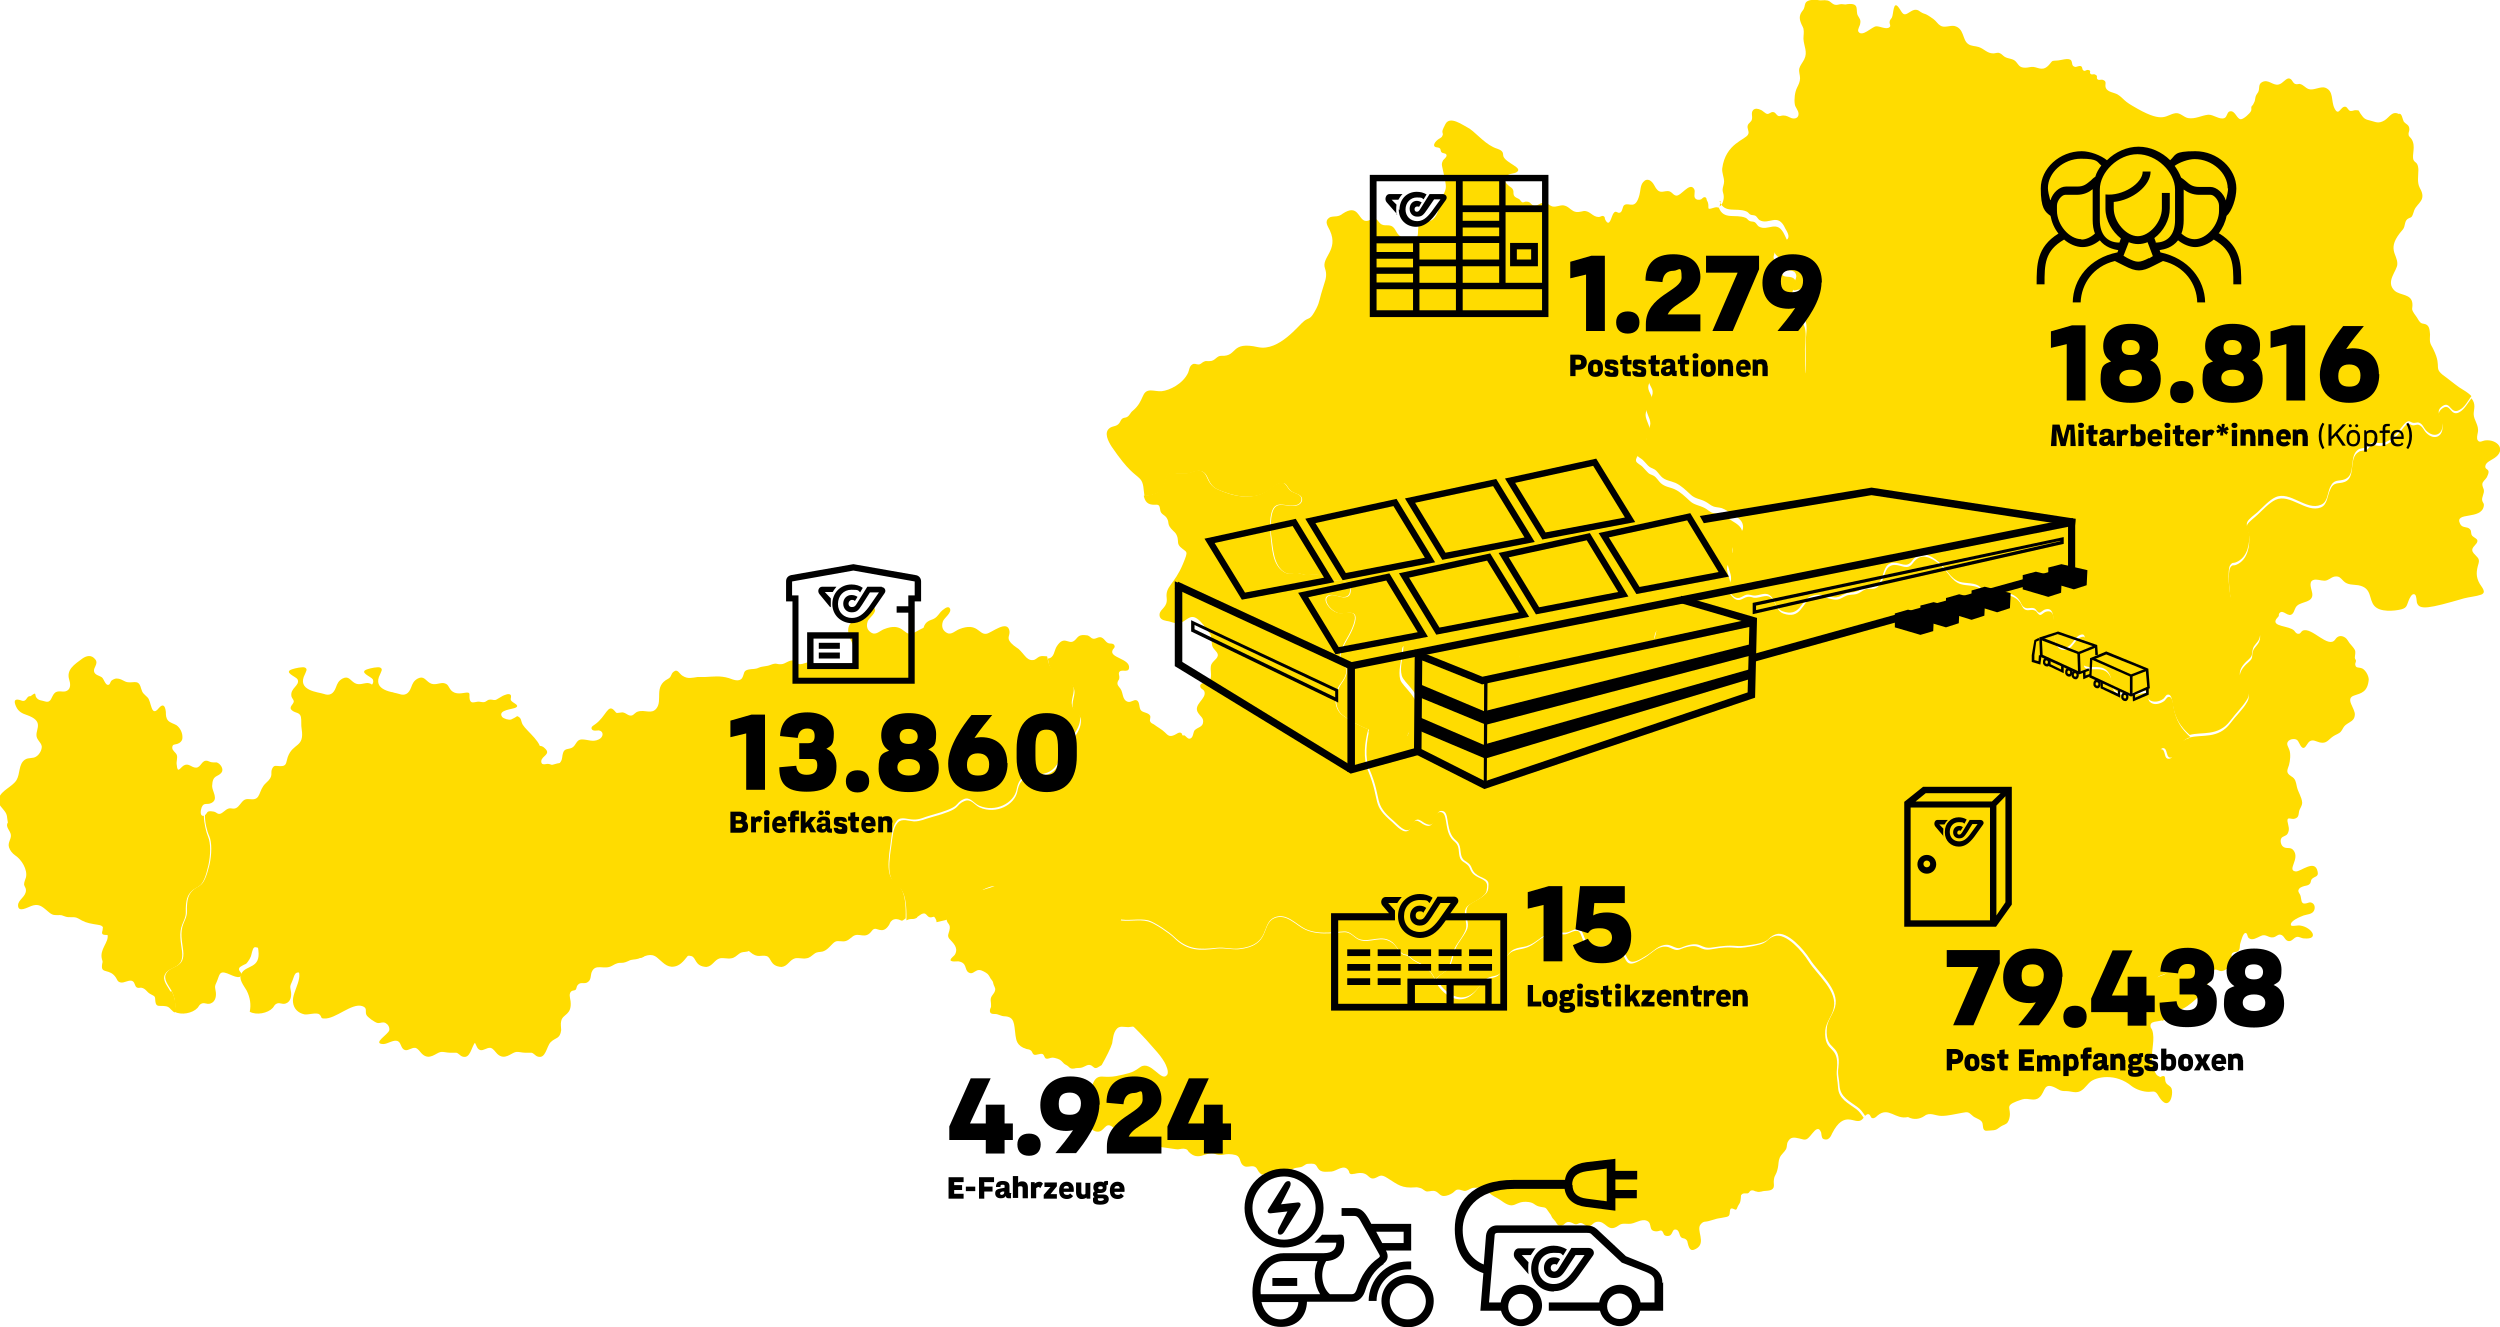 <svg xmlns="http://www.w3.org/2000/svg" id="Ebene_1" viewBox="0 0 664.7 352.9"><defs><style>      .st0 {        stroke-width: 1.7px;      }      .st0, .st1 {        fill: none;        stroke: #000;        stroke-miterlimit: 10;      }      .st1 {        stroke-width: 1.1px;      }      .st2 {        fill: #ffdc00;      }    </style></defs><g id="Ebene_2"><g><path class="st2" d="M69.9,251.7c-.3.1-.5.4-.8.4-.4,0-1.1-.4-1.5-.2-.5.3-.7,1.9-.9,2.4-.2.5-.5,1-.8,1.4-.5.8-.8.6-1.4,1-.3.2-.8.4-.9.7-.3.7.6,1.1.6,1.6-.1,1.8-3.1,0-3.8-.2-2.2-.8-2,.5-2.8,2.3-.5,1.1-.5,1.1-.3,2.2.3,1.3.1,3-1.3,3.5-1.1.4-1.7-.5-2.7.2-.4.3-.5.7-.8,1-1.3,1.4-4.3,2-6.1,1,.4-1.9.1-3.8-.8-5.6-.8-1.4-2.3-3.1-1.4-4.6,1.3-2.3,5.1-1.2,4.5-6.1-.3-2.5-.9-4.8.1-7.2.4-1,.9-1.8.9-3-.1-3.7.6-4.8,1.5-5.7,1.8-1.8,2.9-.3,4.5-6.9.6-2.7.7-5.9-.1-7.7-.5-1-1.2-3.7-1.1-5.5.3-.1.5-.7.8-.9.4-.2,1.1-.1,1.6,0,.5.1.9.6,1.3.6.8.1,1.6-1.1,2.5-1.4.5-.2.9,0,1.4,0,1,0,1.5-.9,2.1-1.6.8-1,1.3-1,2.5-.9,2.8.3,1.9-2.4,4-4.3,2.3-2,1-2.6,1.7-3.9.5-1,1.1-.6,2-.6,1.9.1,1.6-.9,2.1-2.4,1.4-3.9,4.5-2.4,3.7-7.5-.2-1,0-2.2-.2-3.2-.3-1.2-1.4-1-2.2-1.6-1.4-1,.4-1.7.3-2.6,0-.3-.5-.8-.6-1.2-.5-2.3,2.4-2.9,1.6-4.6-.4-.7-4-1.9-1.3-2.7.6-.2,2.7-.7,3.3-.4.8.4.2,1.1,0,1.7-2.4,4.5,3.6,4.8,5,5.3,1.6.6,2.6-.1,3.2-1.7.4-1.1.7-1.8,1.8-2.4,1.6-.8,2,.5,3.2,1.2,1.2.7,2.3,0,3.5,0,1.5.2,1.3,1,2.2,2,1,1,2.4.8,3.6.6,1.8-.3,1,.5,1.3,1.8.3,1.1,1.1.7,1.9.6.8-.2,1.4.3,2.2,0,.6-.3.7-.6,1.4-.6s1,.3,1.6,0c.6-.3,1.1-.7,1.7-1,.5-.2,1.5-.7,2-.3.4.4,0,.9.1,1.4.3.8,2.5,1.3,1.4,2-.7.5-5,.6-3.7,2.5.4.5,1.8.9,2.4.7.3-.1,1.4-.7,1.6-.9,1.3.5.9,1.3,1.5,2.3,1,1.7,5.7,5.1,4.5,7.2-.4.7-.8.4-1.4.8-1.3,1,.2,1.8,1,2.2,2.8,1.3,4.3.1,5.6,0,1.8-.2,3.6,1.2,5.3.5,1.5-.6,2.1-1.9,3.2-3,1.2-1.2,3-.8,4.5-1.5,1.1-.5,2.1-1,3.1,0,1.9,1.7-.8,2-.9,3.5,0,1.1.9.8,1.6.7,1.3-.1,2.2,1.5,3.6-.6.5-.8.3-1.4.6-2.3.4-1.3,1.4-.9,2.4-1.4,1.1-.6,1.1-2.2,2.6-2.2,1.6,0,2.9.8,4.5,0,1.3-.6,1.4-2.2,0-2.4-.5,0-1.6.3-1.9-.4-.2-.6.5-.9.9-1.2,3-2.1,3.4-5.7,5.2-3.6.6.7.4.6,1.3.5.4,0,.8-.2,1.2,0,.7.2,1.3,1,2.2.7.5-.2.8-.8,1.5-1,1.9-.6,3.6.8,4.9-.8,1.8-2.2-.8-5.9,3.1-7.9,1-.5.7-1.3,1.5-1.9,1.1-.9,1.5.6,2.4,1.1,1.4.9,2.5.5,4,.3.7,0,1.4,0,2,0,2.3-.1,3.9-.4,6.3.3,1.1.4,2.7,1.1,3.5,0,.7-1.2.2-2,1.8-2.3,1-.2,1.7,0,2.7-.5,1-.4,2.1-.3,3-.7,1.8-.7,1.6-.1,2.9-.2,1.1,0,2.3-1.4,3.5-.9.7.3.7.9,1.5.9.8,0,1.6-.5,2.4-.5,1.2-.1,1.6,1,2.8,1,.9,0,1.7-.2,2.7,0,1.4.3,2.1.4,3.4,0,.5-.2.8-.3,1.3-.1.4.1.8.8,1.3.5.7-.3.4-2.5.5-3.1.1-4-1.5-4.1-1.6-6.7,0-1.5.7-2.4,2.1-2.9,1.3-.4,1.7-1.1,2.5-2.1.5-.5,1.9-1.8,2.4-1,.8,1.1-1.5,2.6-1.8,3.5-.5,1.5,0,2.5,1.1,3.1,1.1.6,2.2-.6,3.2-1,5-2,5.2,1.6,7.3,1.2,1.3-.2,5.6-3.9,6.1-.7.2,1.4-1.2,1.9,1.1,3.8,1.5,1.2.9.3,3,2.8.5.6,1.2,1.2,2.1,1.1.7,0,1.1-.6,1.7-.9.7-.3,1.3-.1,2-.1,0,0,0,0,.1,0,.3,1.7.8,3.4,2.2,4.4,1.6,1.1,3.6,1.5,4.6,3.3,1,1.9-1,4,.1,6,.6,1,1.9,1.5,1.9,2.7,0,3.6-3.5,5.8-5.2,10.4-3.2,8.5-10.3,1-11.7,8.6-.7,3.7-5.7,6.2-10,4.3-1.4-.6-2.4-2.5-4.1-1.7-2.8,1.3,0,1.9-8.8,4.3-1.6.4-2.8,1.2-4.6,1.1-1.4,0-3.3-.9-4.3.3-1.4,1.6-1.4,4.1-1.7,6.1-2.5,15.4,4.3,5.4,4,19.5,0,.1,0,.2,0,.4-.1,0-.2.1-.3.2-.8.6-.7.4-1.5.1-.7-.2-1.4-.2-1.9.3-.4.3-.5.7-.7,1.1-.5.8-1.2,1.5-2.1,1.4-1,0-1.7-.9-2.5.2-1.8,2.5-3.4.2-5.1,1.5-.8.6-1.4,1.3-2.5,1.3-1.3,0-1.8-.4-2.8.6-.8.8-1.6,1.8-2.7,2.1-.9.2-1.4,0-2.2.6-.7.5-1.2,1.1-2.1,1.2-1,.2-2-.2-3,0-1.5.4-1.9,2.1-3.6,2.3-3.2-.2-2.6-2.5-4-2.9-1.5-.4-2.3.7-4.4-1.1-1.1-1-1.6-1.2-3.7-.4-.4.2-.8.1-1.2.2-.4.1-.7.4-1.1.6-.7.2-1-.2-1.6.3-.6.4-.7.8-1.5.9-2.8.4-1.6-3.3-4.7-2.8-2.4.4-3.4,4.7-6.4,5.1-2,.3-3.1-1.3-4.5-2.4-1.7-1.4-3.3-.3-5,.3-.9.3-1.7.1-2.6.6-2.3,1.1-1.9-.2-4.4,1.3-2.1,1.2-4.4-.8-5.4,1.7-.3.8-.1,2-1,2.6-.9.7-1.9-.2-2.7.8-.3.3-.3.9-.5,1.2-.3.3-.7.2-1.1.4-.9.6-.4,1.9-.3,2.7.4,3.8-2.1,3.3-2.5,5.3-.2.8,0,1.6,0,2.4-.3,2.4-1.5,1.9-2.8,3.2-1.1,1.1-1.3,4.6-3.5,3.8-.6-.2-1-.9-1.6-1-.5,0-1.2,0-1.7,0-.8,0-1.7-.3-2.4-.2-1.3.2-3,2.4-5,.5-.6-.6-1-1.4-1.8-1.6-1-.1-1.8.8-2.7.6-1.1-.3-1-1.8-1.8-2.3-1.1-.7-2.8.7-4,.7-3.1-.1,1.4-2.6,1.6-3.7.1-.8-.3-1.5-1-1.9-.8-.4-1.3.1-2.1,0-.7-.1-2.8-1.6-3-2.2-.4-.9.4-1.8-1.1-2.3-2.8-.9-7.1,3.5-10.1,3.3-1.1,0-.5-.4-1.3-1.1-.8-.6-3,.2-4,0-1.7-.4-2.8-1.5-3-3.2-.4-3,3.7-7.3.4-9.6-1.2-.8-2.7-.8-3-2.5-.2-1,.1-1.2-.9-2-2.3-1.8-3-1.6-4.1-1.2"></path><path class="st2" d="M45.7,263.6c.9,1.8,1.2,3.7.8,5.6-.1,0-.3-.2-.4-.2-.9-.7-1-1.4-2.3-1.5-1.5-.2-2.3.4-2.5-1.3-.1-1.4,0-1.2-1.3-1.9-1-.5-1.2-1.5-2.5-1.7-.5,0-.7.2-1.2-.1-.5-.4-.4-1.2-1-1.6-.9-.6-2.3.6-3.3.3-.8-.2-.8-.7-1.2-1.3-1.6-2.4-3.8-1-3.7-3,0-1,.4-.9,0-1.9-.7-2.6,1.9-4.5,1.5-6.4-.3,0-1.1,0-1.3-.2-.4-.4,0-.8,0-1.3,0-.7.3-.5-.4-1-.4-.2-1.6-.3-2-.4-1.8-.3-2.6-.6-4.1-1.5-1.2-.7-2.3,0-3.7-.6-1.1-.5-1.3-.2-2.4-.3-1.1,0-1.8-.9-2.7-1.6-1.2-1-2.1-1.4-3.7-.8-.9.3-3.5,1.9-3.5-.2,0-1.5,2.2-2.3,2.1-4.1,0-.5-.4-.9-.5-1.4,0-.7.3-1.2.5-1.9.5-2.1-1.2-4.8-2.9-5.9-.7-.5-1.3-1.2-1.6-2.1-.4-1.3.6-2.1.5-3.3-.1-1.1-1.6-2.2-.8-3.3-.3-1.3,0-2-1-3.2-.8-1.1-1.9-1.8-1.4-3.3.7-2.1,3.6-3,4.7-4.8,1-1.7.5-4.2,2.2-5.4,1-.7,2.2-.2,3.1-.9.8-.5,1.5-1.8,1.4-2.7-.2-1.1-1.4-1.7-1.4-2.9-.1-1.8,2-3.8-2.6-5.4-1.2-.4-2.2-.9-2.8-2.2-.6-1.3-.6-2.2.9-1.8.5.1.8.4,1.3.2.7-.3.7-1.3,1.6-1.2.4-.2.7-.6,1.2-.7.2.3.1.8.4,1.1.6.8,1.4.7,2.3,1,1.7.5,1.6-1.3,2.5-2.2,1-1,2.4,0,3.4-.7,1-.6.8-2,.5-2.9-.8-2.6,1.3-4,3.5-5.6,1-.7,2.4-1.2,3.5.3.8,1.1-.6,2.1-.4,3.1.2,1,1.4,1.1,2.1,1.6.5.4.9,2,1.6,2,.6,0,.6-.8.9-1.1.4-.3.9-.6,1.4-.6.9,0,1.5.4,2.3.8,1.9.8,3.5-1,4.2,1.8.4,1.4.7,1.4,1.7,2.4,1.1,1,.9,5.5,3,2.9,1.1-1.3,1.7-.8,1.9,1,0,.8,0,1.6.6,2.3.6.6,1.5.8,2.2,1.2,1,.7,1.7,2.1,1.6,3.4,0,.8-.7,1.4-1.4,1.6-.6.2-1.3,0-1.3,1,0,.8.9,1.2,1.2,1.9.3.8-.2,1.8,0,2.7.2,2.4.9.7,1.9.1,1.3-.7,2,.6,3.2.6,1.4,0,1.5-2.2,3.1-1.8.5.2.9.4,1.5.4.3,0,.6,0,.9,0,1,.3,2,1.8,1.3,2.7-1,1.3-2.4.5-2.5,3.6,0,1.4,1.8,3.5-.2,4.5-1.2.6-2-.3-2.6,1.2-.2.6-.6,2.4.6,2.2,0,0,0,0,0,0,0,1.9.7,4.6,1.1,5.5.8,1.8.7,5,.1,7.7-1.5,6.6-2.7,5.1-4.5,6.9-.9.9-1.6,2-1.5,5.7,0,1.1-.5,2-.9,3-1,2.4-.4,4.8-.1,7.2.6,4.9-3.2,3.8-4.5,6.1-.9,1.6.7,3.2,1.4,4.6"></path></g><rect class="st2" x="579.2" y="81" width="37.7" height="31"></rect><g><path class="st2" d="M313.2,269.4c.3.6,1.1,2.3.6,3.1-1.3,1.9-3.8-3.5-6.3-1.8-1.6,1.1-1.8,1.2-4,1.8-1.1.3-2.3.5-3.5.6-1.2,0-2.4-.5-3.2.6-.8,1-.9,2.5-1.1,3.7-.3,1.1-1.6,3.7-2.8,5.8-.8.4-1.5,1.2-2.2.5-1.3-1.3-2.1,0-3.3.2-.6.1-1.2,0-1.8.2-.8.1-1,0-1.5-.5-.4-.4-.7-.4-1.2-.8-.6-.6-.8-1-1.7-1.3-.4-.1-.9-.3-1.4-.3-.6,0-1.2.5-1.8.2-.3-.2-.4-.9-.7-1.1-.6-.4-1.8.4-2.4.1-.4-.2-.4-.7-.7-1-.4-.4-.8-.4-1.3-.5-2.6-.8-2.7-2.4-2.9-3.6-.4-3.2-.2-5-3-5.1-.8,0-1.6-.6-2.4-.6-.7,0-1.5,0-1.4-1,0-.4.3-.7.3-1,0-.5,0-1-.1-1.6-.1-1.3,1-1.6,1.2-2.8.1-.6-.4-1.1-.5-1.7-.1-.7-.3-.7-.7-1.3-.4-.7-.6-1.2-1.3-1.6-.7-.4-1.5-.9-2.3-.6-.8.3-1.3,1.1-2.2.6-1.3-.7-.3-2.6-2.8-3-.6,0-1.8.2-2.1-.3.2-.8,1-1,1.3-1.7.8-1.7-.6-2.9-1.6-4-.6-.8-.2-1.3,0-2.1.5-1.9-.5-1.7-.7-2.9,0-.2,0-.3,0-.4.2-.6.9-1.1,1.5-1.4,1.1-.5,2.4.2,3.4-.6.5-.4.6-1,.9-1.5.2-.5.5-.6.9-1,.4-.4.5-1,.8-1.5.2-.4.3-.8.3-1.2,12.1-2.5,7.7-6.5,11.7-8,.8-.3,1.7-.7,2.5-.5.8.3,1.5.7,2.4.5,1.2-.3,2-1.7,3.4-1.3,1.2.4,2.1,1.6,3.5,1.6.9,0,2-.3,2.9,0,1.5.5,2.5,3.2,4.2,3.5,0,1.7.3,3.4,1.2,4,2.5,1.8,9.1,1.1,8.3,4.2-.5,2-1.7,2-1.7,5.1s1.7,2.2,1.9,3.4c.1.8,0,1.6.6,2.1.6.4,1.4.6,2,1,2,1.5,1.5,3.7,1.8,5.7.3,1.9,1.2,1.4,7.1,8.3.8.9,1.6,1.9,2.2,2.9"></path><path class="st2" d="M582.2,196.1c3.1-.9,7.6.5,10.8-3.8,1.4-1.9,3.4-3.7,4.5-5.7,2.1-3.7-5.6-5.4.3-10.5,1.4-1.2.8-1.4,1.2-2.9.3-1.1,1.3-1.6,1.7-2.7,1.6-4.6-5.8-5.6-7.4-10.5-.5-1.6-1.1-7.9-.3-9.1.6-.9.7-.4,1.5-.7,3.3-1.3,3.7-5.4,3.5-7.6-.1-1-.9-2.1-.5-3.1.4-.8,2-1.9,2.7-2.6,1.3-1.2,3.1-3.2,4.8-4,3.9-1.8,8.2,3.6,12.1,2,1.7-.7,1.7-3.1,2.4-4.6,1-2.4,2.2-1.5,4-2.2,3-1.3.8-6.4,3.7-8,.6-.4,1.5-.2,2.1-.5.3-.2.6-.7.9-.9,1.1-.7,1.7,0,3-.2,3.6-.3,5.6-5.6,7.1-5.8.5,0,.9.4,1.3.4.4,0,.9-.2,1.3-.2,1.2.3,1.5,1.5,2.2,2.2,2.2,2.2,4.6.9,4.3-2-.2-1.8-2.1-3.1.1-4.6,2.1-1.4,2,2.4,4.4,1.1,1.4-.8,2.2-2.4,3.2-3.7,1.3,1.6.6,2.9.6,4.2,0,1.6,1.5,3,1.1,4.9-.1.6-.4,1.6,0,2.1.5.7,1.2.1,1.9,0,3.3-.4,5.8,2.5,2.5,4.7-.7.5-2.3,1.1-2.4,2.1-.2,1.3,1.7.4.4,3-.4.7-1.2,1.1-1.2,1.9,0,.5.3,1,.4,1.4.2,1.1-.7,2-.4,3,.2.6.5.6.4,1.3-.6,3.9-8,1.4-6.3,4.8.6,1.2,1.9.6,2.6,1.4.6.6,0,1.4.9,2,.6.5,1.5.7.9,1.7-.6.9-1.8,1.5-.8,2.7.8,1,1.7,1.3,1.3,2.7-.6,2-.8,3.5.3,5.4.6,1,1.9,2.3.4,2.9-1.4.5-3.1.6-4.6,1-9.3,2.7-11.9,3.2-12.5,1.1-.1-.5-.1-1.8-.5-2.1-.8-.6-1.5,1.1-1.7,1.6-.5,1.2-.4,1.9-1.9,2.3-2,.5-5.7.8-7.2-.9-1.6-1.8-.5-4.8-4.3-5.5-1.3-.2-2.8,0-3.9-1.1-.8-.8-1.1-1.4-2.4-1.2-1,.2-1.6,1.1-2.7,1.1-.9,0-2.1-.5-2.9-.2-1.5.5-.4,2.6-.3,3.7.2,2.3-2.7,2-4,3.1-.7.6-.7,1.5-1.2,2.1-1.2,1.4-2.6-1.4-3.6,0-.2.2,0,.6-.2.8-.2.3-.4.4-.6.7-1.3,2.1,3.5,1.7,4.8,3.1.3.4.6.9,1.2.8.5,0,.6-.6,1-.8,2.4-1.2,6.9,5,8.7,2.3.6-.9,1.5-1.2,2.6-.5.5.3.9,1.1,1.2,1.5.4.5,1.1,1.2,1.4,1.8.3.7,0,1.4,0,2.1,0,.3.3.5.3.8,0,.3-.2.6-.2.9.1,1.1.8.8,1.5,1,1.1.2,2.1,2,2.1,3.1-.3,3.3-2,3.6-3.8,4.2-2.7.8.3,3.5.1,5.2-.1,1.6-1.4,1.8-2.5,2.7-.6.5-.7,1.1-1.2,1.7-.5.6-1.4.8-2.1,1.3-1.3.9-1.7,2-3.5,1.6-.9-.2-1.8-.9-2.7-.3-.8.5-1.3,2.8-2.4,1.2-.6-.9-.6-1.9-2-1.8-.5,0-1.2.3-1.4.7-.5.7.2,1.5.4,2.2.4,1.1.2,2.9-.1,4-.4,1.3-1,2,.6,3,1.2.7,1.2,1.5,1.5,2.8.3,1.4,1.3,2.7,1.4,4.2,0,.9-.6,1.5-.8,2.2-.2.9,0,1.8-1.3,2.1-.8.2-2-.7-1.8.7.2,1.2.7,2.1,0,3.3-.4.6-1.2.6-1.6,1.1-.4.6-.2,1.7.3,2.2.9.9,2.1,0,2.9,1.1,1.8,2.3-1.9,5.3.6,5.6,1.3.1,5.1-3.4,5.8,0,.4,1.5-.9,1.3-1.5,2-.4.4-.2,1-.6,1.3-.3.4-1,.5-1.5.6-.6.2-1.3.4-1.5,1.1-.1.5.3.8.5,1.3.4,1,0,2.5,1.5,2.2.6-.1,1-.5,1.7-.1.7.4.8,1.4.4,2.1-.5.9-1.8.9-2.7,1.2-.8.3-3.6,1.4-3.4,2.5,0,.6,1.8,0,2.6.2,3,.5,5.1,3.8.9,3.4-.7,0-1.2-.5-1.9-.4-.9.2-1.3,1.3-2.3,1.1-1-.2-1-1.5-2.1-1.7-.7-.1-1,.5-1.8.7-1.4.3-2-1.1-3.5-.3-.9.4-2.2,1.3-3.1.5-.4-.3-.3-1.1-.7-1.3-.8-.4-1.4,2.3-1.6,2.9-.1.5,0,1.2-.3,1.6-.4.7-1,.3-1.6.7-.6.4-.3,1-.3,1.5,0,2-1.5,3.3-2.8,3.4-.6,0-1.1-.5-1.7-.4-1.3.3-1.2,2.4-1.6,3.4-.4.7-.9,1.3-1.4,1.9-.8.8-1.2,1.8-2,2.5-4,3.6-3.8,2.2-5.6,3.5-.9.7-1.7,1.5-2.7,2-.2.1-.4.2-.7.3-.4-1.1-1-2.1-2-2.9-1.3-1-.8-2.8-.6-4.2.1-1.3-.4-3.2.8-4.2.7-.6,2-.7,2.7-1.2,1.7-1.1,2.1-2.9,6.3-9,4-5.9-4-5.7-3.9-12.9,0-5.1,2.1-5.9-1.1-13.3-1.7-4-1.5-8.8-2.6-13-1.9-7.1-3.5-5.3-1.5-8.3.4-.6.6-3.3,1.6-3.2,1.4,0,.5,2.9,2.3,2.5,1.2-.3,2.3-3.5,3.2-4.4.5-.5,1.1-.8,1.8-1"></path><path class="st2" d="M457.2,54.9c.8-.4,1.2-2,1.1-2.8,0-.5-.3-1.1-.3-1.6,0-.7.4-1.5.4-2.2,0-1.2-.6-2.3-.5-3.5.9-6.8,6.3-7.6,6.9-9.1.4-.8-.4-1.5-.1-2.4.2-.6,1-.9,1.1-1.6.2-.8-.3-1.7.3-2.4.5-.6,1.4-.4,2-.1.6.2,1.2,1,1.8,1.1.6,0,1-.6,1.5-.5.6,0,.8.6,1.2.9.6.4.9,0,1.5,0,1,0,1.4.4,2.2.7.9.3,1.9,0,1.9-1.1,0-1-.9-1.7-1-2.6-.2-1.3,0-3.2.6-4.4.4-.8.8-1.6.8-2.5,0-.9-.4-1.7-.2-2.6.2-.8.9-1.6,1.3-2.4,1-2-.1-3.5-.2-5.5,0-1,.2-1.7,0-2.7-.2-.6-.5-1-.7-1.6-.5-1.3-.3-2.2.5-3.2,1.1-1.3-.3-2.7,3.2-2.9.5,0,1,.2,1.6.2.5,0,1-.1,1.5,0,1.1,0,1.5,1.2,2.6,1.2.5,0,.9-.2,1.4-.2.7,0,.9.2,1.6,0,3.5-.4,2,1.8,2.8,3.1.4.7.8,1.1.6,2,0,.6-.8,1.6-.5,2.2,1,1.6,3.6-1.3,4.7-1.4,1-.1,2.8,1,3.6.2.4-.3,0-.8,0-1.2,0-.7.3-.8.6-1.3.5-.9.3-4.9,1.9-2.6.4.5.9,1.7,1.5,1.7.8.1,1.9-1.3,3-1.2.5,0,.9.3,1.3.6,1.3.8.8,0,3.4,1.9.7.5,1.1,1.3,1.8,1.7,1,.7,2.6-.1,3.7.1,2.7.6,2.1,3.7,3.7,4.8.8.6,1.9.5,2.8.8,1.5.5,2.2,1.7,3.9,1.7.5,0,1.1-.3,1.6-.1.6.2.8.6,1.4,1,1,.6,2.2.4,3,1.3.8.9.9,1.6,2.5,1.6.8,0,1.4-.3,2.2-.2,1.4.2,2.6,1.3,4.3-.8.8-1,.6-.8,1.8-.9,1.1,0,3.3-.9,3.9,0,.4.7,0,1.5,1.1,1.7.4,0,1-.4,1.5-.2.5.3.2.8.6,1.1.5.4.7-.2,1.3-.1,1,.2.2.6.6,1,.4.4.8,0,1.2.2,1,.4.2.8.7,1.3.4.3.9,0,1.3.1,1.4.4.5,1.2.9,2.2.5,1.1,2.2,1.2,3.1,1.7.9.5,1.6,1.4,2.4,2,.9.7,1.9,1.2,2.9,1.8,7.1,4,7.5,1.6,10.1,1.2,1.3-.2,2.2,1.1,3.4,1.3,1.9.3,3.5-.7,5.3-.9,1.4-.1,3,1.4,4.3.9.8-.3.7-1.7,1.5-1.8,1.4-.3,1.8,2.1,2.9,2.1.7,0,2.4-1.5,2.7-2.2.2-.3,0-.8.1-1.1.1-.3.4-.4.5-.7.3-.6.4-.7.5-1.4.1-.9.4-1.2.8-1.8.5-1-.1-2.1,1.1-2.7,1.6-.8,2.7.9,4.2.7,1.4-.2,2.2-2.2,3.3-1.5.5.3.6,1,1.2,1.3.5.2.8,0,1.2,0,1.1.2,1.5,1.1,2.5,1.4,1.2.4,3.1-.8,4.3-.4,2.4.9,1.5,3.5,2.5,5.5,1.2,2.4,1.6-.8,3-.4.5.2.6.9,1.2,1.1.6.1,1-.3,1.6-.2.9,0,.6.2,1.1.9.8,1.1,1,1.5,2.4,1.8,1.7.4,2.3,1,4,0,1.3-.8,2-2.6,3.8-1.7.8-.4,1,1.5,1.3,2,.6.8,1.5.8,1.5,2.1,0,.5-.3.9-.2,1.4,0,.5.6.8.8,1.2,1.2,1.9,0,4.2.5,5.5.2.5.6.6.9,1,.3.4.4,1.2.4,1.7,0,1.6-.4,3.3.4,4.8,1.9,3.3-.7,3.9-1.5,5.9-.2.5-.3,1.1-.6,1.6-.3.4-.4.3-.8.5-1.4.6-.8,2.1-1.7,3.1-4.5,5.1-1.3,6.4-1.4,9.1,0,1.8-3.3,4.7-.7,7.1,1.5,1.3,4.4.8,4.7,3.3.2,1.7-.7,1.2,1,3.5.4.5.6,1.1,1.1,1.6.4.4.8.3,1.4.5,1.1.4,1.1,1.7,1.2,2.7,0,.7-.1,1.3,0,2,.1.7.6,1.3.9,2,2.6,5.3-.6,4.7,3.6,7.6,1.5,1.1,2.8,2.3,4.4,3.2,1,.6,1.6,1.1,2.1,1.6-1,1.4-1.8,3-3.2,3.7-2.4,1.3-2.3-2.4-4.4-1.1-2.3,1.5-.3,2.8-.1,4.6.3,2.9-2.1,4.2-4.3,2-.7-.7-1-2-2.2-2.2-.4,0-1,.2-1.3.1-.4,0-.9-.5-1.3-.4-1.6.3-3.5,5.5-7.1,5.8-1.2.1-1.8-.5-3,.2-.4.2-.6.7-.9.9-.6.3-1.5.2-2.1.5-2.9,1.7-.6,6.7-3.7,8-1.8.7-2.9-.2-4,2.2-.7,1.6-.6,3.9-2.4,4.6-3.9,1.7-8.2-3.8-12.1-2-1.6.7-3.5,2.8-4.8,4-.7.6-2.3,1.7-2.7,2.6-.4.9.3,2,.5,3.1.2,2.1-.2,6.3-3.5,7.6-.8.3-.9-.1-1.5.7-.9,1.2-.3,7.5.3,9.1,1.6,4.9,9,5.9,7.4,10.5-.4,1.1-1.4,1.6-1.7,2.7-.4,1.5.1,1.7-1.2,2.9-5.9,5.1,1.8,6.8-.3,10.5-1.2,2-3.1,3.8-4.5,5.7-3.2,4.3-7.7,2.9-10.8,3.8-2.5-2.3-3.8-4.2-4.5-8-.1-.6-.2-3-1.4-2.7-.4,0-.8.9-1.1,1.1-1.1.8-2.8,1.1-3.8.2-.6-.6-.2-1.3-.5-1.9-.6-1-2.2-.2-3.1,0-8,.9-5.7-2.5-6.9-4.8-1.4-2.7-4.1-1.7-5.7-2-1.7-.3-1.4-.8-.8-2.1.6-1.2.3-2.2,0-3.4-.3-1.2.5-3.7-1.3-3-1.8.7-2.2,3.6-4.6,3.4-4.7-.2-.2-11.8-4.9-10.1-.3.1-1.1.8-1.3.8-.6,0-.9-.9-1.3-1.1-1-.5-2,.3-2.9-.4-.6-.4-.8-1.3-1.2-1.8-1-1.4-2.5-2-4.2-2-1.5,0-3,1.4-4.5.6-.9-.5-1-1.4-1.7-2.1-1.2-1.3-3.8-.9-5.4-1.4-2.6-.8-3.7-3.7-5.6-5.3-2.3-1.9-5-3.2-7.1-.3-1.5,2.1-3,.4-5,.5-2.3.2-2.4,2.5-3.1,4.1-1.4,3.1-2.8,2-4.2,2.3-.8.2-1.4.8-2.1,1.1-.9.4-1.6.4-2.6.5-1,.2-1.8.9-2.6,1.1-2.2.7-4.1-1.6-7.7,0-2.2,1-2.5,5.5-7.2,3.8-2.4-.9-1.9-4.9-4.9-4.6-1,.1-2,.6-3,.4-.6-.1-1-.3-1.6-.2-1.3.3-2.4,2.1-4.3-.4-.4-.5-.8-1-1.2-1.4.6-.6,1.1-1.2,1.2-1.7.7-1.6-1-3.7-.7-5.4.1-1,1-1.5,1.2-2.4.3-1.5-.2-3,1.4-4.8.3-.3.8-.5,1.1-.8.4-.4.4-1.1.3-1.6-.2-1.3-1.5-2.1-2.5-2.7-1-.6-2-1.4-3.1-1.8-.7-.2-1.4-.2-2.1-.4-.9-.3-1.4-.9-2.2-1.3-1.4-.8-2.8-.7-4.1-2-1.2-1.1-2.4-2.3-3.9-3-1.4-.6-2.7-.6-3.8-1.7-.6-.6-1.1-1.5-1.8-1.9-.7-.4-1.1-.4-1.7-1-.5-.5-.9-1-1.4-1.5-.4-.4-1.4-.8-1.6-1.4-.4-1.3,2.1-2.9,2.5-4.1.2-.8.2-1.5.5-2.3.2-.6.6-1.2.6-1.9,0-1.6-1.4-3-1-4.6.4-1.4,1.8-2.4,1.6-4-.1-.8-.7-1.4-.9-2.2-.3-1.3.5-2,1.3-3,.6-.7,1.2-1.6,2.1-1.8,1.5-.3,3.7.4,4.9,1.3.8.7,1.2,1.6,1.7,2.5.6,1.2,1.7,1.5,2.5,2.5.7,1,1.2,1.9,2.3,2.5,3.3,1.6,4.6-.7,6.3-.7,1,0,1.6.3,2.6,0,3.1-1.1,3.9,0,7.1-3.6.8-.8,1-1.9,1.6-2.8.7-1.2,1.1-.7,2.1-.9.7-.1,1.3-1,2.1-.9.9,0,1.4,1.2,1.9,1.8.6.8,2,2.1,2.8.9.6-1,.2-6.3.3-8.5,0-2,.7-4.4-.3-6.4-.6-1.3-1.6-2.2-.6-4.6.4-.9.6-2.6-.5-3.1-.6-.2-1.6.5-1.9.1-.4-.5.3-2.2.5-2.6.3-.7.5-1.2,0-2-.9-1.1-2.8-.1-3.3-1.4-.2-.7,0-1.3-.4-2-.5-.8-1.5-1-1.8-2.1-.2-.8.4-1.7.6-2.5,0-.5.2-.7.7-.9.6-.1,1.4.5,2,.1,1-.7,0-2.2-.4-2.9-2-4.5-4.4-.8-6.9-2.3-.4-.3-.6-.8-1-1.1-.5-.3-1-.1-1.5-.4-.4-.3-.5-.6-1-.8-2.6-1.1-5.8.7-7.1-2.7,0,0,.2,0,.3,0M613.7,104.1c1.1-.2,1.6-.9.8-1.9-1-1.2-3.2-2.4-3.1-4.2.1-1.3,1.8-3,1.3-5.8-.2-1.1-.7-1-1.4-1.6-.5-.5-.2-1.1-.2-1.8s-.2-1-.7-1.3c-.2-.1-.4,0-.6-.4-.2-.3.3-.8,0-1-.7-.6-.6-.3-1.4-.5-.3,0-.5-.4-.7-.4-.8,0-.8,1-1,1.5-.7,1.8-2.7-1.4-2.9-2.2-.3-1.1-.1-1.6-1.4-1.9-.6-.2-1.5-.2-1.9.4-.2.3.1.9,0,1.2-.2.5-1,.5-1.5.5-3.9.2-1.8,1.4-4.8,2-2.8.5-4.4,1.5-4.9,4.1-.2,1-1.4,1.5-2.2,2.1-2.5,1.7-2.1-.3-3.5-.4-1.3-.1-1.5.6-1.7,4.2,0,1.3.9.9,1.7,1.5,1.4,1-.7,3-.1,4.5.2.5.8,1.2,1.1,1.6.9,1.2.3,1.9,1.8,2.1.8,0,1.7.5,2.5.2,1.6-.7,3,.9,4.5.2,1.3-.6,1-1.8,3.1-1.6.8.1,1.8-.3,2,.8.1.8-.2,1.7,1,1.8,1.4.2,2.8-.6,3.3-2,.3-.7.3-1.9,1.2-2.2,1.1-.4,2.3-.2,3.5-.6.7-.2.4-.1,1.1.2.6.2,1.1,0,1.7,0,1.2,0,2.1,1.2,3.4,1"></path><path class="st2" d="M364,194c-2.8-1-6.6-3.3-7.5-4.3-1.7-2-1.5-4.7-.4-7,.6-1.3,3-3.5,1.5-5.8-.6-.9-1.4-1.4-1.2-2.6.5-2.7,2.3-4.7,3.3-7.2,2.4-5.8-1.6-3.8-3.5-4-2.4-.4-5.1-4.2-2.5-4.8,1.5-.4,3.2,1.1,4.7.3,1.1-.6.9-2.8,0-3.6-.9-.8-2.6-.4-3.7-.7-1.3-.4-2.5-1.1-3.8-1.4-1.2-.2-2.3,0-3.4,0-1,0-1.8-.5-2.7-.5-1.2,0-2,.5-3.2-.2-3.1-1.9-3.1-6.6-3.6-9.8-.2-1.1-.2-2.2-.1-3.4.4-7.6,4-3.5,7.2-4.7.7-.3,1.2-.9,1.1-1.7-.2-1.2-1.8-1.3-2.7-1.9-.8-.5-1-1.2-1.6-1.9-1.3-1.3-3.8,1.1-4.9,1.8-4.1,2.6-9.2,1.3-13.3-.5-1.4-.6-2.1-1.9-2.7-3.3-1.4-2.9-3.9-1-5.2-.9-.9,0-1.7,0-2.6,0-.8,0-1.7-.4-2.5.2-1.5,1.2.4,5.3-6.4,5.8-.3-1.6-.1-3.6-1.3-4.7-1.3-1.3-2.9-1.8-7.4-8.4-.9-1.4-2.3-3.9-.4-5.1.9-.5,1.7-.3,2.4-1.2.3-.4.4-.9.8-1.2.4-.3.8-.2,1.2-.4.8-.4.9-1.2,1.6-1.7,3.2-2.7,2.1-5.3,4.7-5.4,1,0,2,.3,3,.2,2-.2,5.6-1.9,7-4.9.3-.7.3-1.7,1.1-2.2.6-.4,1,0,1.6,0,.7,0,.8-.4,1.4-.7.7-.4.9-.1,1.7-.2,1.4,0,1.8-1.5,3.1-1.4,4.4.2,2.2-4,9.7-2.3,5.6,1.2,10.9-6,12.3-7,1.3-1,1.5,0,3.2-3.3,1-2,.6-2,2.1-6.6.5-1.4.7-2.6.2-4-1.1-3,3.7-4.8,1.3-10.1-.5-1.1-1.6-2.4-.2-3.4.5-.4,1.4-.3,2-.4.7-.1,1.1-.3,1.6-.7,4.1-2.7,4.1,1.4,5.9,1.9,1.3.3,2.2-1.2,3.3-.2.4.4.7,1,1.2,1.2,1.3.6,2.6-.6,3.8,1.8.7,1.4,2.1,2.1,3.6,2.3,3.6.6,1.3-3.8,3-5,.6-.4,1.2,0,1.9,0,1.8,0,2.9-2.6,2.9-4.2.1-2.1,2.1-3.2,1.8-5.5-.2-1.7-.7-3.4-1-5-.1-.6,0-.9.3-1.5.3-.4,1-.8.9-1.4-.2-.6-1-.3-1.4-.8-.3-.5,0-.8-.6-1.1-.4-.2-1.1,0-1.3-.6-.1-.5.5-1.2.9-1.5.4-.4,1.1-.5,1.3-1.1.3-.5,0-.6,0-1.1,0-.6.6-1.5.8-2,1.2-2.3,4.5.2,5.9.9,1.8.9,4.1,3.9,6.8,5.2.7.4,1.7.5,2.3,1.1.4.4.3.8.4,1.3.6,1.9,5.5,3.1,3.5,4.3-.7.4-1.6.3-2.2.7-1.7,1-.8,2.1.3,3,.4.3.8.5,1,1,.2.5,0,.9.2,1.4.4.8,1.1.7,1.6,1.2.2.2.4.7.8.7.3,0,.5-.2.8-.2.9,0,1,.2,1.5.7,1.3,1.1,2-.5,3.4-.4.8,0,1.4.8,2.2,1,1,.2,1.9-.4,2.9-.3,1.2.2,1.7,1,2.6,1.5,1,.5,1.8.2,2.8,0,1.7-.1,2.3,1.6,4,1.6.4,0,.9-.5,1.3-.2.4.2.2.5.4.9,1.2,2.3,1.6-.9,2.2-1.7.7-1,1,.2,1.8-.2.7-.4.5-1.6,1.1-2,1.3-.8,2.9,1.5,4-2.7.3-1.1.2-2.5,1-3.4,1.1-1.3,2.3-.3,2.9.8,1.3,2.6,2.2,1.6,3.6,1.6,1.1,0,1.3,1,2.2,1.2,1.3.3,3.6-3.7,4.8-1.8.5.7-.2,1.8.3,2.5.4.5,1.1.5,1.6.3.3-.2.7-.8,1.2-.5.3.2.2.5.3.7,1,1.6-.3,2.7,1.3,2.2.4-.1.9-.3,1.3-.3.3,0,.4.1.6.1,1.3,3.4,4.4,1.6,7.1,2.7.5.2.6.6,1,.8.5.3,1,.1,1.5.4.4.3.6.8,1,1.1,2.5,1.5,4.9-2.1,6.9,2.3.3.8,1.4,2.2.4,2.9-.6.4-1.3-.3-2-.1-.5.1-.6.4-.7.9-.2.8-.8,1.8-.6,2.5.3,1,1.3,1.3,1.8,2.1.4.6.2,1.3.4,2,.4,1.3,2.3.3,3.3,1.4.6.7.4,1.2,0,2-.2.4-.9,2.1-.5,2.6.3.3,1.3-.3,1.9-.1,1.2.4.9,2.2.5,3.1-1,2.4,0,3.3.6,4.6.9,1.9.3,4.3.3,6.4,0,2.2.3,7.5-.3,8.5-.8,1.2-2.2-.2-2.8-.9-.5-.6-1-1.8-1.9-1.8-.8,0-1.4.8-2.1.9-1.1.2-1.4-.3-2.1.9-.6,1-.8,2-1.6,2.8-3.1,3.5-3.9,2.5-7.1,3.6-1,.3-1.6,0-2.6,0-1.7,0-3,2.4-6.3.7-1.2-.6-1.6-1.6-2.3-2.5-.8-1-1.9-1.3-2.5-2.5-.5-.9-.9-1.8-1.7-2.5-1.2-1-3.4-1.6-4.9-1.3-.9.2-1.6,1.1-2.1,1.8-.8,1-1.6,1.6-1.3,3,.2.8.7,1.4.9,2.2.2,1.6-1.2,2.5-1.6,4-.4,1.6,1,3,1,4.6,0,.7-.3,1.3-.6,1.9-.3.8-.3,1.5-.5,2.3-.4,1.2-2.8,2.8-2.5,4.1.2.6,1.2,1,1.6,1.4.5.5.9,1,1.4,1.5.6.7,1,.6,1.7,1,.7.4,1.2,1.3,1.8,1.9,1.2,1.1,2.5,1.1,3.8,1.7,1.5.7,2.7,1.9,3.9,3,1.2,1.2,2.6,1.2,4.1,2,.8.4,1.3,1.1,2.2,1.3.7.2,1.4.1,2.1.4,1.1.4,2.1,1.2,3.1,1.8,1,.6,2.3,1.4,2.5,2.7,0,.5,0,1.2-.3,1.6-.3.3-.8.5-1.1.8-1.6,1.8-1.1,3.3-1.4,4.8-.2.9-1.1,1.4-1.2,2.4-.2,1.7,1.4,3.8.7,5.4-.2.4-.7,1-1.2,1.7-1.1,1.2-2.5,2.4-3.1,2.9-1.4,1.1-1.4,1-7.5,4.6-.6.4-4.5,1-5.4,1.2-3.2.7-2.5,2-3.1,3.8-.6,1.9-3,.9-4.5,1.1-3.4.3-4.7,9.2-14.6,4.7-1.5-.7-2.8-1.9-4-3-.7-.7-1.4-1.2-2.3-.6-3.7,2.4-3.3,2.4-6.4,2.3-1.7,0-1.6.8-2.3,2.1-.3.6-.8.9-1.4.5-.7-.3-.5-1.4-.4-2,.1-.8.5-1.3.2-2.1-.4-1-1.4-1.6-2.1-2.4-1.3-1.5-1.9-3.2-3.8-3-1.1,0-2.1,1-3.2.8-.6-.1-.7-.6-1.2-.9-2.4-1.7-4.6.5-6-1.4-1.9-2.7-3.5-.8-11,2.8-.8.4-1.2.9-1.9,1.4-2,1.4-1.9.8-2,3-.1,2.2-1,4.6-.4,6.9.6,2,5.3,4.6,5.1,10.2-.1,3.7-2.3,2.1-3.1,4.5-.2.7-.4,1.5-1.1,1.8-.9.4-1.5.3-2.3-.3-1.8-1.3-1.7-1.4-4.9-1.6-.6,0-1.3-.2-2.2-.6"></path><path class="st2" d="M574.2,286.4c.3,0,.7-.4,1.1-.3.5.2.3.7.4,1.2.2,1.1.9,1.1,1.5,1.8.6.7.3,3.1-.4,3.8-1.3,1.4-2.7-1.2-3.2-2-.7-1-1.3-.6-2.3-.6-1.5,0-3.3-.6-4.5-1.5-4.3-3.6-9.5-2.5-11.1-1.1-1.2,1.1-2,2.7-3.8,2.7-.8,0-1.7-.3-2.5-.3-.9,0-1.4,0-2.2-.5-4.1-2.4-3.2.7-5,2.2-1.4,1.2-2.9,0-4.5.5-4.7,1.5-3.3,1.9-3.3,3.9,0,.7-.2,1.6-.6,2.2-.4.6-1.2.7-1.8,1.1-1.3.9-1.1,1-3.1,1.1-.3,0-.8.1-1.1,0-.9-.4-.3-1.8-1-2.5-.7-.7-1.7-.8-2.4-1.5-1.1-1-1.2-1-2.8-.7-1.8.3-3.6.8-5.4.8-1.6,0-3.1-1.1-4.5,0-1.3.9-2.9,1.1-4.4.3-3.4.8-5.1-2.9-8.1-.4-.3.3-.8.8-1.3.7-.5,0-.5-.6-.8-.9-.5-.4-.9,0-1.2.3-.6-.9-1.2-1.8-2.1-2.4-2-1.5-4.5-2.6-4.7-5.6-.1-2.1-.6-2.9-.3-4.9.8-6.8-3.5-3.9-3.1-10.3.1-2.1,1.6-3.7,2.2-5.7,1.3-4.8-4.4-9.1-6.7-12.8-1.5-2.4-6-7.6-9-6.6-2.9,1-.6,2.1-7.8,3-3.5.5-2.8-.5-9,.5-3.4.6-2.8-1.8-7.2-.4-1,.3-1.5.8-2.5.5-.8-.2-1.6-.8-2.5-.8-2.2,0-3.7,1.8-5.3,2.8-5,3.2-4.8,1.4-6.2-1.1-1.4-2.4-2.4-1.9-4.4-1.5-6.7,1.4-5.7-3.2-7.1-4.2-1-.7-2.5.5-3.5.7-1.4.3-2.8-.4-4.3,0-2.6.8-3.9,2.9-6.6,3.7-1.9.5-4.7.2-5.5,4.1-1.3,5.9-3.8,2-6.7,6.2-4.7,6.9-10.3,1.2-11.4-1.3,0-.2-.2-.3-.2-.5.2-.2.3-.3.5-.5,2.5-2.2,2.8-.9,4.2-6.5.4-1.6,1.5-2.9,2.4-4.3,1.5-2.3,1.3-2.6.9-5-.6-3.6,1.1-3.3,4-5.3.8-.6,1.6-1.2,1.7-2.3,0-.6.2-1.3-.1-1.8-.8-1.3-3.4-1.1-4.3-3.6-.4-1.1-1-1.4-1.9-2-1.4-1-.8-3-1.5-4.4-.4-.8-1.1-1.1-1.6-1.8-2-2.7-.8-7-3-7-2.3,0-.9,5.3-4.6,3.2-.5-.3-1.2-.9-1.8-.9-1.1.1-1.2,1.6-1.7,2.3-1.4,1.7-3.6-1.1-4.6-1.9-5.7-4.8-2.9-5.3-6.5-13.8-1.3-3-.8-7.4.1-10.9.9.3,1.6.5,2.2.6,3.1.2,3.1.3,4.9,1.6.8.6,1.4.7,2.3.3.7-.3.9-1.1,1.1-1.8.7-2.4,2.9-.8,3.1-4.5.2-5.6-4.6-8.1-5.1-10.2-.6-2.2.3-4.6.4-6.9.1-2.3,0-1.7,2-3,.7-.5,1.1-1,1.9-1.4,7.5-3.6,9.1-5.5,11-2.8,1.4,1.9,3.6-.2,6,1.4.4.3.6.8,1.2.9,1.1.2,2.1-.7,3.2-.8,2-.1,2.6,1.5,3.8,3,.7.8,1.7,1.4,2.1,2.4.3.8-.1,1.3-.2,2.1,0,.6-.2,1.6.4,2,.6.3,1.1,0,1.4-.5.7-1.3.6-2.2,2.3-2.1,3.1.1,2.7.2,6.4-2.3.9-.6,1.6-.1,2.3.6,1.2,1.2,2.5,2.3,4,3,9.9,4.5,11.2-4.4,14.6-4.7,1.5-.1,3.9.9,4.5-1.1.6-1.8,0-3.1,3.1-3.8.8-.2,4.7-.8,5.4-1.2,6.1-3.6,6.1-3.5,7.5-4.6.5-.4,2-1.7,3.1-2.9.4.4.8.9,1.2,1.4,1.9,2.4,3,.6,4.3.4.6-.1,1,0,1.6.2,1,.2,2-.3,3-.4,3-.4,2.5,3.7,4.9,4.6,4.7,1.7,5-2.8,7.2-3.8,3.6-1.6,5.5.7,7.7,0,.9-.3,1.7-1,2.6-1.1,1-.2,1.6,0,2.6-.5.7-.3,1.4-1,2.1-1.1,1.3-.3,2.7.8,4.2-2.3.7-1.6.8-3.9,3.1-4.1,2-.1,3.5,1.6,5-.5,2.1-2.9,4.7-1.6,7.1.3,2,1.6,3.1,4.5,5.6,5.3,1.5.5,4.2.2,5.4,1.4.6.7.8,1.6,1.7,2.1,1.5.8,3-.6,4.5-.6,1.6,0,3.2.6,4.2,2,.4.5.6,1.4,1.2,1.8.9.6,1.9-.2,2.9.4.4.2.7,1.1,1.3,1.1.3,0,1-.7,1.3-.8,4.7-1.7.1,9.8,4.9,10.1,2.4.1,2.8-2.8,4.6-3.4,1.8-.7,1,1.8,1.3,3,.4,1.2.6,2.2,0,3.4-.6,1.3-.9,1.8.8,2.1,1.6.3,4.3-.8,5.7,2,1.2,2.3-1.1,5.8,6.9,4.8.9-.1,2.6-.9,3.1,0,.3.6-.1,1.3.5,1.9,1,1,2.7.6,3.8-.2.3-.2.7-1,1.1-1.1,1.2-.3,1.3,2.1,1.4,2.7.7,3.7,2,5.7,4.5,8-.7.2-1.3.5-1.8,1-.9.9-1.9,4.1-3.2,4.4-1.7.4-.9-2.5-2.3-2.5-1,0-1.2,2.6-1.6,3.2-2,3-.4,1.2,1.5,8.3,1.1,4.2.9,9.1,2.6,13,3.2,7.3,1.1,8.1,1.1,13.3,0,7.2,7.9,7.1,4,12.9-4.2,6.1-4.6,7.9-6.3,9-.8.5-2,.6-2.7,1.2-1.2,1-.6,2.9-.8,4.2-.1,1.4-.7,3.2.6,4.2.9.7,1.6,1.7,2,2.9-1.9.7-4,.2-3.7,1.9,0,.3.3.5.4.8.9,2.5-.3,5.5,0,8.1.2,1,.5,4.1,2,4.3"></path><path class="st2" d="M286.8,297.6c1.4-2.4,2.8-5.3,3.1-6.5.3-1.3.4-3,1.3-4.1,1-1.2,2.3-.6,3.6-.7,1.3,0,2.6-.3,3.9-.6,2.5-.6,2.8-.8,4.5-2,2.8-1.9,5.6,4.2,7.1,2.1.6-.8-.3-2.7-.7-3.4-.7-1.2-1.6-2.3-2.5-3.3-6.6-7.7-7.7-7.2-8-9.3-.4-2.3.3-4.8-2-6.4-.7-.5-1.5-.6-2.2-1.1-.8-.6-.5-1.5-.7-2.4-.2-1.4-2.1-1.2-2.1-3.9s1.3-3.5,1.9-5.8c.9-3.5-6.6-2.8-9.3-4.8-1-.7-1.4-2.6-1.4-4.5.4,0,.9,0,1.4-.2.7-.4.7-1.3.9-2,.4-1,1-.6,1.8-.3,3.2.9,2.7,2.2,6.6,4.4,1,.6,2.2,1.5,3.3,1.8,2.5.6,5.5-.3,8,.4,1.8.5,5.8,3.3,6.8,4.3,3.6,3.6,6.9,3.5,11.5,2.9,1.9-.2,3.8.3,5.7.2,8.8-.9,5.8-6.7,9.6-8.3,3.2-1.3,5.7,2,8.2,3.1,4.2,1.9,9.4.4,10.9.7,1.5.3,2.1,1.5,3.4,2,3,1.1,5.9-1.5,8.9.9.9.7,1.4,1.8,2.2,2.6,1.1,1,1.4.2,2.5,1.3,2.1,2,4.4,1.3,6.6,5.9,0,.2.2.3.2.5,1.1,2.5,6.7,8.2,11.4,1.3,2.8-4.2,5.3-.3,6.7-6.2.9-3.9,3.6-3.5,5.5-4.1,2.7-.7,4-2.9,6.6-3.7,1.4-.4,2.9.2,4.3,0,1-.2,2.6-1.4,3.5-.7,1.3,1,.4,5.6,7.1,4.2,2.1-.4,3-.9,4.4,1.5,1.4,2.5,1.2,4.3,6.2,1.1,1.7-1.1,3.2-2.9,5.3-2.8,1,0,1.7.6,2.5.8,1,.3,1.5-.2,2.5-.5,4.5-1.4,3.8,1,7.2.4,6.2-1.1,5.5,0,9-.5,7.2-1,4.9-2,7.8-3,3.1-1,7.5,4.2,9,6.6,2.3,3.7,8,8,6.7,12.8-.5,2-2,3.5-2.2,5.7-.4,6.3,3.8,3.5,3.1,10.3-.2,2,.2,2.8.3,4.9.2,3,2.7,4.1,4.7,5.6.9.6,1.5,1.5,2.1,2.4-.2.2-.4.5-.6.6-1.8,1.3-4.5-2.9-7.8,3.6-.2.5-.5,1.1-1,1.4-.4.3-1.2.2-1.5-.1-.3-.4-.3-1.1-.4-1.6-.6-1.6-1.5-.8-2.3.2-1.6,2-1.7,1.9-3.5,1.4-1.3-.3-2.3-.5-3,.8-.4.6-.2,1.3-.5,2-.5.9-1.3,1.4-1.7,2.3-.4.9-.3,1.8-.5,2.7-.5,2.4-1,1.7-1.1,3.7,0,.6.2,1.3-.2,1.8-.6.8-2.2.5-3,.8-.5.1-.9.2-1.4,0-.4,0-.8-.4-1.2-.3-.4,0-.6.3-.8.6-.4.3-.4.2-.9.2-.6,0-.8,0-1.2.5-.1,2.5-.5,2-1,3.3-.3,1-.7.3-1.4.2-.8-.1-.4,1.4-.8,1.9-.3.4-1,.4-1.4.5-.8.2-1.6.2-2.4.5-.8.2-1.5.5-2.3.6-.6,0-1,.2-1.4.7-1.4,1.5,1.6,4.9-1.2,6.5-1.1.6-1.8.7-2.3-1.6,0-.3-.2-.7-.5-.9-.3-.3-.9-.2-1.2-.5-.6-.5-.4-2.1-1.6-2.1-.6,0-.7.8-1,1.2-.3.5-.8.6-1.4.5-.8-.2-.6-.7-1-1.2-.4-.5-.9,0-1.5,0-2.5,0-1-2.1-2.6-2.8-1.6-.7-3.2.9-4.9.8-.9,0-1.8-.2-2.6.4-3.1,2.3-3.3-1.5-6-.9-1.3.3-1.3,2-3.3.6-1.4-1-1.5.6-2.8-.2-2.3-1.2-2,.7-3.5.6-.6,0-.8-.4-1.1-.9-.2-.4-.6-.7-.9-1.1-.3-.4-.4-.9-.7-1.2-1.2-1.6-.8-1.6-2.4-1.8-1.8-.3-1.6-1.1-3.3-1.3-3.9-.5-3.4,2.5-7.3-.4-1.1-.8-2.4-1.2-3.3-2.2-1.1-1.2-2.2-1.3-3.8-1.2-.9,0-1.4.6-2.2.8-.8.2-1.4-.4-2.2-.3-.6,0-.9.6-1.4.9-.6.4-1.5.8-2.3.8-1,0-1.3-.8-2.1-1.2-.9-.4-1.5,0-2.3,0-.7,0-1.1-.7-1.8-.9-.5-.1-.9-.3-1.4-.2-3.6.3-4.6-.7-7.3-2.4-2.1-1.4-2.2-.4-3.6,0-1.2.3-1.5-.8-2.5-1.2-1-.4-1.8-.2-2.8,0-.4,0-.7.2-1.1,0-.4-.3-.2-.5-.4-.8-1.2-2-3.2.1-4.6.2-1.3,0-2.8.4-3.6-.9-.5-.9-.7-1.2-1.7-1.2-1.8,0-1.3.2-2.5.8-.5.2-1,.2-1.5.3-1.3.2-1.7,1-2.8,1.5-1,.5-1.9-.2-3-.4-.6,0-1.6.2-2.2.4-.9.3-1.1.6-1.8-.2-.7-.7-.6-1.5-1.7-1.7-.8-.1-1.6.3-2.3,0-1.3-.6-.9-1.9-1.8-2.7-.6-.5-2.4-.6-3.1-.5-3.7.8-2.2-1.1-5.9.2-1.6.6-2.8.4-4-.8-.4-.4-.2-.6-.9-.8-.6-.2-1.4,0-2,.1-1,0-5.3-1-8.5-.7-1.4.2-4.5,1.2-5.1-.8-.2-.6.2-1.2,0-1.7-.3-.8-.4-.4-1-.7-1.3-.6-1.9-1.5-3-2.2-1.7-1.2-2,1.4-3.7,1.4-2.3,0-2.3-3-4.7-2.9-.2,0-.5,0-.7.2"></path><path class="st2" d="M243.8,244c-1.2.7-1.5,0-2.8.7,0-.1,0-.2,0-.4.3-14.1-6.5-4.1-4-19.5.3-2,.3-4.5,1.7-6.1,1.1-1.2,3-.4,4.3-.3,1.8,0,3-.7,4.6-1.1,8.8-2.4,5.9-3,8.8-4.3,1.8-.8,2.7,1.1,4.1,1.7,4.4,1.9,9.3-.7,10-4.3,1.4-7.7,8.5-.2,11.7-8.6,1.7-4.5,5.3-6.7,5.2-10.3,0-1.3-1.3-1.7-1.9-2.7-1.1-2,.9-4.1-.1-6-1-1.9-3-2.2-4.6-3.3-1.5-1-2-2.7-2.2-4.4,1.8-.2,1.6-2.1,2.4-3.3,1.9-2.9,3-.5,4.4-1.3.6-.3.9-1,1.5-1.4.6-.3,1.2-.3,1.9-.2.7,0,.9.4,1.5.8,1,.5,1.6-.6,2.6-.2,1,.5,1.1,1.5,2.2,1.6.4,0,1,0,1.2.5.3.6-.4.9-.5,1.3-.9,2,4.7,2.2,4.4,4.7-.2,1.5-2.3,0-2.7,1.3-.1.4.2.9.1,1.4,0,.4-.3.6-.4.9-.3.9.2,1.2.7,1.9.8,1.1.4,3,2,3.5.9.2,1.6-.7,2.3-.4,1,.4.5,2.2,1.3,2.8.6.5,1.9.5,2.3,1.3.2.5-.2,1.1,0,1.5.2.5.7.6,1,.8.9.7,2.1,1.3,2.9,2.1.9.9,1.3,1.3,2.6.7.5-.2,1.2-.9,1.8-.5.1,0,.2.5.3.6.1.1.3,0,.5,0,.4.2.8.9,1.3.9,1.1,0,1-1.7,1.4-2.2.8-.9,2.3-.8,2.3-2.4,0-1-.8-1.4-1.3-2.2-1.6-2.3,2.4-3.8,1.6-5.8-.2-.5-.8-.6-1-1-.5-1.1,1-1.3,1.7-1.5,2-.7.5-3.2,1.2-4.7.6-1.2,2.4-1.8,1.4-3.2-.6-.8-1.2-1.1-1.3-2.3-.1-1,0-2-.7-2.9-1-1.3-1.9-2.8-3.2-3.7-2-1.4-2.9.8-4.8,1.2-1.1.2-2.2-.5-3.3-.6-1.1-.2-2-.6-1.9-1.8.2-1.5,2.2-1.8,1.9-4.3-.4-3.2,2-3.5,4.3-9,1.6-3.9,1.1-2.9-.7-4.6-.8-.8-.5-1.4-.7-2.4-.2-.8-.5-1.3-1.1-1.8-2-1.9-.9-2.1-1.8-3.5-.6-.9-1.5-.9-1.7-2-.2-1.2-.2-1.6-1.4-1.5-2.1.1-2.7-1-3-2.4,6.8-.5,4.9-4.6,6.4-5.8.7-.6,1.6-.2,2.5-.2.8,0,1.7,0,2.6,0,1.4-.1,3.9-2,5.2.9.6,1.4,1.3,2.6,2.7,3.3,4.1,1.9,9.2,3.2,13.3.5,1.1-.7,3.6-3.1,4.9-1.8.6.6.8,1.4,1.6,1.9.9.6,2.5.7,2.7,1.9.1.8-.3,1.4-1.1,1.7-3.1,1.2-6.8-2.9-7.2,4.7,0,1.1,0,2.3.1,3.4.4,3.2.4,7.9,3.6,9.8,1.2.8,2,.2,3.2.2.9,0,1.8.5,2.7.5,1.1,0,2.3-.2,3.4,0,1.4.3,2.5.9,3.8,1.4,1.1.4,2.8,0,3.7.7.9.8,1.1,3,0,3.6-1.5.8-3.1-.6-4.7-.3-2.6.6,0,4.4,2.5,4.8,1.9.3,5.9-1.8,3.5,4-1,2.5-2.8,4.5-3.3,7.2-.2,1.2.6,1.6,1.2,2.6,1.6,2.3-.8,4.5-1.5,5.8-1.1,2.2-1.3,5,.4,7,.9,1,4.7,3.2,7.5,4.3-1,3.5-1.4,7.8-.1,10.9,3.5,8.6.8,9,6.5,13.8,1,.9,3.3,3.6,4.6,1.9.6-.7.6-2.2,1.7-2.3.7,0,1.3.6,1.8.9,3.7,2.1,2.4-3.2,4.6-3.2,2.2,0,1,4.3,3,7,.5.7,1.2,1,1.6,1.8.7,1.3,0,3.4,1.5,4.4.9.6,1.5.9,1.9,2,.9,2.4,3.5,2.2,4.3,3.6.3.5.2,1.2.1,1.8,0,1-.9,1.7-1.7,2.3-2.9,2-4.6,1.7-4,5.3.4,2.4.5,2.7-.9,5-.9,1.4-2,2.7-2.4,4.3-1.4,5.6-1.7,4.3-4.2,6.5-.2.2-.3.3-.5.5-2.3-4.6-4.5-3.9-6.6-5.9-1.1-1.1-1.4-.3-2.5-1.3-.8-.7-1.4-1.9-2.2-2.6-2.9-2.4-5.9.1-8.9-.9-1.3-.5-2-1.7-3.4-2-1.5-.3-6.8,1.2-10.9-.7-2.5-1.2-5-4.4-8.2-3.1-3.8,1.6-.8,7.4-9.6,8.3-1.9.2-3.7-.4-5.7-.2-4.6.5-7.8.6-11.5-3-1-1-5-3.8-6.8-4.3-2.6-.6-5.6.3-8-.4-1.1-.3-2.3-1.2-3.3-1.8-3.9-2.2-3.4-3.5-6.6-4.4-.9-.2-1.5-.6-1.8.3-.2.7-.2,1.6-.9,2-.5.3-1,.3-1.4.2-1.9-.3-3-3.4-4.7-4-1-.3-2.2,0-3.3,0-1.6,0-2.5-1.4-3.9-1.8-1.6-.5-2.4,1.2-3.8,1.5-1,.2-1.8-.3-2.7-.6-1-.3-1.9.2-2.8.5-4.4,1.7.4,6.2-13.1,9,0-.4-.1-.7-.3-1-.4-.7-.4-.4-1.1-.3-1.1.2-1.2-1.3-2.2-1-.5.1-1,.6-1.5.9"></path><path class="st2" d="M89.9,251.7c-.3.1-.5.4-.8.4-.4,0-1.1-.4-1.5-.2-.5.3-.7,1.9-.9,2.4-.2.5-.5,1-.8,1.4-.5.8-.8.6-1.4,1-.3.2-.8.4-.9.7-.3.7.6,1.1.6,1.6-.1,1.8-3.1,0-3.8-.2-2.2-.8-2,.5-2.8,2.3-.5,1.1-.5,1.1-.3,2.2.3,1.3.1,3-1.3,3.5-1.1.4-1.7-.5-2.7.2-.4.3-.5.7-.8,1-1.3,1.4-4.3,2-6.1,1,.4-1.9.1-3.8-.8-5.6-.8-1.4-2.3-3.1-1.4-4.6,1.3-2.3,5.1-1.2,4.5-6.1-.3-2.5-.9-4.8.1-7.2.4-1,.9-1.8.9-3-.1-3.7.6-4.8,1.5-5.7,1.8-1.8,2.9-.3,4.5-6.9.6-2.7.7-5.9-.1-7.7-.5-1-1.2-3.7-1.1-5.5.3-.1.5-.7.8-.9.4-.2,1.1-.1,1.6,0,.5.1.9.6,1.3.6.8.1,1.6-1.1,2.5-1.4.5-.2.9,0,1.4,0,1,0,1.5-.9,2.1-1.6.8-1,1.3-1,2.5-.9,2.8.3,1.9-2.4,4-4.3,2.3-2,1-2.6,1.7-3.9.5-1,1.1-.6,2-.6,1.9.1,1.6-.9,2.1-2.4,1.4-3.9,4.5-2.4,3.7-7.5-.2-1,0-2.2-.2-3.2-.3-1.2-1.4-1-2.2-1.6-1.4-1,.4-1.7.3-2.6,0-.3-.5-.8-.6-1.2-.5-2.3,2.4-2.9,1.6-4.6-.4-.7-4-1.9-1.3-2.7.6-.2,2.7-.7,3.3-.4.8.4.2,1.1,0,1.7-2.4,4.5,3.6,4.8,5,5.3,1.6.6,2.6-.1,3.2-1.7.4-1.1.7-1.8,1.8-2.4,1.6-.8,2,.5,3.2,1.2,1.2.7,2.3,0,3.5,0,1.5.2,1.3,1,2.2,2,1,1,2.4.8,3.6.6,1.8-.3,1,.5,1.3,1.8.3,1.1,1.1.7,1.9.6.8-.2,1.4.3,2.2,0,.6-.3.7-.6,1.4-.6s1,.3,1.6,0c.6-.3,1.1-.7,1.7-1,.5-.2,1.5-.7,2-.3.4.4,0,.9.1,1.4.3.8,2.5,1.3,1.4,2-.7.5-5,.6-3.7,2.5.4.5,1.8.9,2.4.7.3-.1,1.4-.7,1.6-.9,1.3.5.9,1.3,1.5,2.3,1,1.7,5.7,5.1,4.5,7.2-.4.7-.8.4-1.4.8-1.3,1,.2,1.8,1,2.2,2.8,1.3,4.3.1,5.6,0,1.8-.2,3.6,1.2,5.3.5,1.5-.6,2.1-1.9,3.2-3,1.2-1.2,3-.8,4.5-1.5,1.1-.5,2.1-1,3.1,0,1.9,1.7-.8,2-.9,3.5,0,1.1.9.8,1.6.7,1.3-.1,2.2,1.5,3.6-.6.5-.8.3-1.4.6-2.3.4-1.3,1.4-.9,2.4-1.4,1.1-.6,1.1-2.2,2.6-2.2,1.6,0,2.9.8,4.5,0,1.3-.6,1.4-2.2,0-2.4-.5,0-1.6.3-1.9-.4-.2-.6.5-.9.9-1.2,3-2.1,3.4-5.7,5.2-3.6.6.7.4.6,1.3.5.4,0,.8-.2,1.2,0,.7.2,1.3,1,2.2.7.5-.2.8-.8,1.5-1,1.9-.6,3.6.8,4.9-.8,1.8-2.2-.8-5.9,3.1-7.9,1-.5.7-1.3,1.5-1.9,1.1-.9,1.5.6,2.4,1.1,1.4.9,2.5.5,4,.3.7,0,1.4,0,2,0,2.3-.1,3.9-.4,6.3.3,1.1.4,2.7,1.1,3.5,0,.7-1.2.2-2,1.8-2.3,1-.2,1.7,0,2.7-.5,1-.4,2.1-.3,3-.7,1.8-.7,1.6-.1,2.9-.2,1.1,0,2.3-1.4,3.5-.9.7.3.7.9,1.5.9.8,0,1.6-.5,2.4-.5,1.2-.1,1.6,1,2.8,1,.9,0,1.7-.2,2.7,0,1.4.3,2.1.4,3.4,0,.5-.2.8-.3,1.3-.1.4.1.8.8,1.3.5.7-.3.4-2.5.5-3.1.1-4-1.5-4.1-1.6-6.7,0-1.5.7-2.4,2.1-2.9,1.3-.4,1.7-1.1,2.5-2.1.5-.5,1.9-1.8,2.4-1,.8,1.1-1.5,2.6-1.8,3.5-.5,1.5,0,2.5,1.1,3.1,1.1.6,2.2-.6,3.2-1,5-2,5.2,1.6,7.3,1.2,1.3-.2,5.6-3.9,6.1-.7.2,1.4-1.2,1.9,1.1,3.8,1.5,1.2.9.3,3,2.8.5.6,1.2,1.2,2.1,1.1.7,0,1.1-.6,1.7-.9.7-.3,1.3-.1,2-.1,0,0,0,0,.1,0,.3,1.7.8,3.4,2.2,4.4,1.6,1.1,3.6,1.5,4.6,3.3,1,1.9-1,4,.1,6,.6,1,1.9,1.5,1.9,2.7,0,3.6-3.5,5.8-5.2,10.4-3.2,8.5-10.3,1-11.7,8.6-.7,3.7-5.7,6.2-10,4.3-1.4-.6-2.4-2.5-4.1-1.7-2.8,1.3,0,1.9-8.8,4.3-1.6.4-2.8,1.2-4.6,1.1-1.4,0-3.3-.9-4.3.3-1.4,1.6-1.4,4.1-1.7,6.1-2.5,15.4,4.3,5.4,4,19.5,0,.1,0,.2,0,.4-.1,0-.2.1-.3.2-.8.6-.7.4-1.5.1-.7-.2-1.4-.2-1.9.3-.4.3-.5.7-.7,1.1-.5.8-1.2,1.5-2.1,1.4-1,0-1.7-.9-2.5.2-1.8,2.5-3.4.2-5.1,1.5-.8.6-1.4,1.3-2.5,1.3-1.3,0-1.8-.4-2.8.6-.8.8-1.6,1.8-2.7,2.1-.9.2-1.4,0-2.2.6-.7.5-1.2,1.1-2.1,1.2-1,.2-2-.2-3,0-1.5.4-1.9,2.1-3.6,2.3-3.2-.2-2.6-2.5-4-2.9-1.5-.4-2.3.7-4.4-1.1-1.1-1-1.6-1.2-3.7-.4-.4.2-.8.1-1.2.2-.4.1-.7.4-1.1.6-.7.2-1-.2-1.6.3-.6.4-.7.8-1.5.9-2.8.4-1.6-3.3-4.7-2.8-2.4.4-3.4,4.7-6.4,5.1-2,.3-3.1-1.3-4.5-2.4-1.7-1.4-3.3-.3-5,.3-.9.3-1.7.1-2.6.6-2.3,1.1-1.9-.2-4.4,1.3-2.1,1.2-4.4-.8-5.4,1.7-.3.8-.1,2-1,2.6-.9.7-1.9-.2-2.7.8-.3.3-.3.9-.5,1.2-.3.3-.7.2-1.1.4-.9.6-.4,1.9-.3,2.7.4,3.8-2.1,3.3-2.5,5.3-.2.8,0,1.6,0,2.4-.3,2.4-1.5,1.9-2.8,3.2-1.1,1.1-1.3,4.6-3.5,3.8-.6-.2-1-.9-1.6-1-.5,0-1.2,0-1.7,0-.8,0-1.7-.3-2.4-.2-1.3.2-3,2.4-5,.5-.6-.6-1-1.4-1.8-1.6-1-.1-1.8.8-2.7.6-1.1-.3-1-1.8-1.8-2.3-1.1-.7-2.8.7-4,.7-3.1-.1,1.4-2.6,1.6-3.7.1-.8-.3-1.5-1-1.9-.8-.4-1.3.1-2.1,0-.7-.1-2.8-1.6-3-2.2-.4-.9.4-1.8-1.1-2.3-2.8-.9-7.1,3.5-10.1,3.3-1.1,0-.5-.4-1.3-1.1-.8-.6-3,.2-4,0-1.7-.4-2.8-1.5-3-3.2-.4-3,3.7-7.3.4-9.6-1.2-.8-2.7-.8-3-2.5-.2-1,.1-1.2-.9-2-2.3-1.8-3-1.6-4.1-1.2"></path><path class="st2" d="M584.3,109.3c.7.9.3,1.5-.7,1.7-1.2.2-2-.9-3.1-.9-.5,0-1,.2-1.5,0-.6-.3-.4-.4-1-.2-1,.3-2.1.2-3.1.6-.8.3-.8,1.3-1.1,2-.5,1.2-1.7,1.9-2.9,1.7-1-.1-.8-.9-.9-1.6-.1-1-1-.6-1.8-.7-1.9-.3-1.6.8-2.8,1.4-1.3.6-2.5-.8-4-.2-.7.3-1.5,0-2.2-.2-1.4-.2-.8-.8-1.6-1.9-.3-.4-.8-1-1-1.4-.6-1.4,1.4-3.1.1-4-.7-.5-1.6-.1-1.5-1.3.2-3.2.3-3.9,1.5-3.8,1.2,0,.9,1.9,3.1.4.7-.5,1.8-1,2-1.9.5-2.3,1.9-3.2,4.4-3.6,2.6-.5.8-1.6,4.3-1.7.4,0,1.1,0,1.3-.5.1-.3-.1-.7,0-1,.3-.5,1.1-.5,1.7-.3,1.1.3,1,.7,1.3,1.7.2.8,2,3.6,2.6,2,.2-.5.2-1.3.9-1.3.2,0,.4.3.7.3.6.2.6-.1,1.2.4.3.2-.1.6,0,.9.2.4.3.2.5.3.5.3.7.5.7,1.1s-.3,1.1.2,1.6c.6.6,1.1.5,1.2,1.4.4,2.5-1.1,4-1.2,5.1-.1,1.6,1.9,2.7,2.7,3.7"></path></g></g><g><g><path d="M415.4,235.6v20h-5v-15l-4.2,1v-4.4l5.6-1.6h3.6Z"></path><path d="M433.7,248.9c0,4.7-2.7,7.2-7.7,7.2s-6.7-1.8-7.8-4.8l4-1.7c.6,1.2,1.8,2.1,3.4,2.1s3-.8,3-2.4-1.2-2.5-3.2-2.5-2.5.4-3.2,1.3l-3.3-1,1.2-11.5h11.9v4.5h-8.1l-.3,3.3c1.1-.6,2.4-.8,3.6-.8,3.7,0,6.5,2,6.5,6.2Z"></path></g><g><path d="M409.8,266.3v1.3h-3.6v-5.7h1.4v4.4h2.1Z"></path><path d="M410.1,265.6v-.2c0-1.5.8-2.2,2-2.2s2,.7,2,2.2v.2c0,1.5-.8,2.2-2,2.2s-2-.7-2-2.2ZM412.8,265.7v-.6c0-.5-.1-.8-.6-.8s-.6.2-.6.8v.6c0,.5.1.8.6.8s.7-.2.7-.8Z"></path><path d="M418.8,267.8c0,1-.8,1.5-2.3,1.5s-1.9-.4-1.9-1.2,0-.6.4-.8c-.2-.2-.4-.4-.4-.8s.2-.6.5-.8c-.3-.2-.4-.6-.4-1h0c0-1,.6-1.5,1.6-1.5s.8,0,1.1.3c0-.4.4-.6,1.2-.5v1c-.3,0-.4,0-.4.2s0,.4,0,.6c0,1-.7,1.4-1.8,1.4s-.4,0-.6,0c0,0,0,.2,0,.2,0,.2.1.2.3.2.3,0,.9,0,1.4,0,.7,0,1.3.4,1.3,1.2ZM417.5,267.9c0-.2-.2-.3-.4-.3-.4,0-.8,0-1.2,0,0,0,0,.2,0,.3,0,.3.3.4.7.4s.9-.2.9-.4ZM416,264.7c0,.3.1.4.6.4s.6-.1.6-.4h0c0-.3-.2-.4-.6-.4s-.6.2-.6.4h0Z"></path><path d="M419.3,262.2c0-.5.3-.7.8-.7s.8.3.8.7-.3.7-.8.7-.8-.3-.8-.7ZM419.4,263.3h1.4v4.3h-1.4v-4.3Z"></path><path d="M421.5,266.3h1.2c0,.3.3.4.6.4s.5-.2.5-.4c0-.7-2.3,0-2.3-1.7s.6-1.4,1.8-1.4,1.7.4,1.8,1.4h-1.2c0-.2-.3-.3-.6-.3s-.5.1-.5.3c0,.6,2.3,0,2.3,1.7s-.6,1.5-1.9,1.5-1.8-.4-1.8-1.5Z"></path><path d="M427.5,264.5v1.6c0,.2,0,.3.3.3s.4,0,.6,0v1.2c-.4,0-.7,0-1,0-.9,0-1.2-.4-1.2-1.5v-1.7h-.6v-1.2h.6v-1l1.4-.2v1.3h1v1.2h-1Z"></path><path d="M429.4,262.2c0-.5.3-.7.8-.7s.8.3.8.7-.3.7-.8.7-.8-.3-.8-.7ZM429.5,263.3h1.4v4.3h-1.4v-4.3Z"></path><path d="M433.9,266c-.2.2-.3.3-.5.4v1.2h-1.4v-5.8h1.4v3.2l1.3-1.7h1.5l-1.4,1.7,1.4,2.6h-1.5l-.8-1.6Z"></path></g><g><path d="M439.9,266.4v1.2h-3.5v-1l1.8-2.1h-1.6v-1.2h3.3v1l-1.7,2.1h1.8Z"></path><path d="M444.3,265.8h-2.6c0,.6.4.8.9.8s.6-.1.8-.4l.8.7c-.3.5-.9.8-1.6.8-1.3,0-2.1-.7-2.1-2.2v-.2c0-1.3.8-2.2,2-2.2s1.9.8,1.9,2.1,0,.3,0,.5ZM441.7,265h1.4c0-.6-.3-.7-.7-.7s-.7.3-.7.7Z"></path><path d="M448.9,264.9v2.7h-1.4v-2.5c0-.4-.1-.7-.6-.7s-.4,0-.6.2v2.9h-1.4v-4.3h1v.3c.4-.3.8-.4,1.4-.4.9,0,1.5.5,1.5,1.7Z"></path><path d="M451.4,264.5v1.6c0,.2,0,.3.3.3s.4,0,.6,0v1.2c-.4,0-.7,0-1,0-.9,0-1.2-.4-1.2-1.5v-1.7h-.6v-1.2h.6v-1l1.4-.2v1.3h1v1.2h-1Z"></path><path d="M456.2,263.7l-.7,1.2c-.2-.2-.3-.3-.5-.3s-.4.2-.6.3v2.7h-1.4v-4.3h1v.4c.4-.3.8-.5,1.3-.5s.7.3.9.5Z"></path><path d="M460.1,265.8h-2.6c0,.6.4.8.9.8s.6-.1.8-.4l.8.7c-.3.5-.9.8-1.6.8-1.3,0-2.1-.7-2.1-2.2v-.2c0-1.3.8-2.2,2-2.2s1.9.8,1.9,2.1,0,.3,0,.5ZM457.5,265h1.4c0-.6-.3-.7-.7-.7s-.7.3-.7.7Z"></path><path d="M464.7,264.9v2.7h-1.4v-2.5c0-.4-.1-.7-.6-.7s-.4,0-.6.2v2.9h-1.4v-4.3h1v.3c.4-.3.8-.4,1.4-.4.9,0,1.5.5,1.5,1.7Z"></path></g><g><path d="M531.7,252.6v3.6l-7,16.4h-5.4l6.7-15.5h-8.4v-4.5h14.1Z"></path><path d="M548.3,259.7c0,4.9-4,10.2-6.2,12.9h-5.5c1.5-1.8,3.3-4,4.7-6.1-.6.1-1.1.2-1.7.2-4.5,0-7-2.7-7-6.9s2.9-7.6,8-7.6,7.8,2.8,7.8,7.5ZM543.4,259.2c0-1.5-1-2.8-2.9-2.8s-3,.7-3,3,1,2.9,3,2.9,2.9-1.1,2.9-3.1Z"></path><path d="M548.6,270.3c0-1.8,1.1-2.9,3.1-2.9s3.1,1.1,3.1,2.9-1.1,3-3.1,3-3.1-1.1-3.1-3Z"></path><path d="M572.9,269.1h-2.2v3.6h-5v-3.6h-9.7v-3.6l5.7-12.8h5.3l-5.5,12h4.2v-5h5v5h2.2v4.5Z"></path><path d="M589.4,266.4c0,4.4-2.3,6.7-7.9,6.7s-7.3-2.2-7.3-6.5l4.5-.4c.2,1.7,1.1,2.4,2.8,2.4s2.8-.7,2.8-2.5-.8-1.7-1.7-1.7h-3.1v-4.2h2.3c1,0,1.8-.3,1.8-1.9s-.8-2-2-2-2.3.6-2.5,2.5l-4.7-.5c.2-4.3,2.9-6.3,7.3-6.3s7,2.4,7,5.6-.7,3.2-2,4.1c1.7.7,2.7,2.3,2.7,4.5Z"></path><path d="M607.3,266.8c0,3.9-2.5,6.4-8,6.4s-8-2.3-8-6.2,1-4.1,2.8-4.8c-1.4-.9-2.1-2.2-2.1-4.1,0-3.4,2.4-5.9,7.3-5.9s7.3,2.3,7.3,5.6-.7,3.2-2.1,4.1c1.8.7,2.8,2.4,2.8,4.9ZM602.3,266.6c0-1.4-1.1-2.2-3-2.2s-3,.8-3,2.2,1.2,2.2,3,2.2,3-.6,3-2.2ZM596.9,258.4c0,1.2.6,2,2.4,2s2.4-.9,2.4-2-.8-2-2.4-2-2.4.6-2.4,2Z"></path></g><g><path d="M522,280.9c0,1.1-.7,2-2.1,2h-.9v1.7h-1.4v-5.7h2.2c1.4,0,2.2.8,2.2,2ZM520.6,280.9c0-.5-.2-.7-.8-.7h-.7v1.4h.7c.5,0,.8-.2.8-.7Z"></path><path d="M522.3,282.6v-.2c0-1.5.8-2.2,2-2.2s2,.7,2,2.2v.2c0,1.5-.8,2.2-2,2.2s-2-.7-2-2.2ZM525,282.8v-.6c0-.5-.1-.8-.6-.8s-.6.2-.6.8v.6c0,.5.1.8.6.8s.7-.2.7-.8Z"></path><path d="M526.8,283.3h1.2c0,.3.3.4.6.4s.5-.2.5-.4c0-.7-2.3,0-2.3-1.7s.6-1.4,1.8-1.4,1.7.4,1.8,1.4h-1.2c0-.2-.3-.3-.6-.3s-.5.1-.5.3c0,.6,2.3,0,2.3,1.7s-.6,1.5-1.9,1.5-1.8-.4-1.8-1.5Z"></path><path d="M532.9,281.5v1.6c0,.2,0,.3.3.3s.4,0,.6,0v1.2c-.4,0-.7,0-1,0-.9,0-1.2-.4-1.2-1.5v-1.7h-.6v-1.2h.6v-1l1.4-.2v1.3h1v1.2h-1Z"></path><path d="M538.3,280.2v.9h2.1v1.3h-2.1v1h2.5v1.3h-4v-5.7h4v1.3h-2.5Z"></path><path d="M547.8,281.9v2.8h-1.4v-2.5c0-.4-.1-.6-.5-.6s-.4,0-.5.2c0,0,0,.1,0,.2v2.8h-1.4v-2.5c0-.4-.1-.6-.5-.6s-.4,0-.5.2v3h-1.4v-4.3h1v.3c.4-.3.8-.4,1.4-.4s.8.1,1,.5c.3-.3.7-.5,1.3-.5s1.3.4,1.3,1.6Z"></path><path d="M552.7,282.3v.3c0,1.3-.6,2.1-1.8,2.1s-.6,0-.9-.2v1.6h-1.4v-5.8h1l.2.4c.3-.3.6-.5,1.1-.5,1.3,0,1.7,1,1.7,2.1ZM551.4,282.3c0-.4-.1-.8-.7-.8s-.5,0-.6.3v1.6c.2.1.3.2.6.2.5,0,.7-.2.7-.8v-.4Z"></path><path d="M556.2,281.5h-1v3.1h-1.4v-3.1h-.6v-1.2h.6v-.3c0-1.1.4-1.5,1.4-1.5s.5,0,.9,0v1.2c-.2,0-.4,0-.6,0-.3,0-.4,0-.4.3v.3h1v1.2Z"></path><path d="M560.6,283.5v1.1c-.2,0-.4,0-.6,0-.4,0-.7-.1-.8-.6-.3.5-.7.6-1.4.6s-1.4-.4-1.4-1.3.5-1.1,1.4-1.3l1.1-.2v-.4c0-.3,0-.4-.5-.4s-.6,0-.6.6h-1.2c0-1.3.8-1.6,1.8-1.6,1.5,0,1.8.7,1.8,1.4v1.6c0,.1,0,.2.2.2s.1,0,.3,0ZM558.8,283.1v-.4h-.5c-.5.2-.6.3-.6.5s.1.4.4.4.7-.2.7-.6Z"></path><path d="M565.1,281.9v2.7h-1.4v-2.5c0-.4-.1-.7-.6-.7s-.4,0-.6.2v2.9h-1.4v-4.3h1v.3c.4-.3.8-.4,1.4-.4.9,0,1.5.5,1.5,1.7Z"></path><path d="M570,284.8c0,1-.8,1.5-2.3,1.5s-1.9-.4-1.9-1.2,0-.6.4-.8c-.2-.2-.4-.4-.4-.8s.2-.6.5-.8c-.3-.2-.4-.6-.4-1h0c0-1,.6-1.5,1.6-1.5s.8,0,1.1.3c0-.4.4-.6,1.2-.5v1c-.3,0-.4,0-.4.2s0,.4,0,.6c0,1-.7,1.4-1.8,1.4s-.4,0-.6,0c0,0,0,.2,0,.2,0,.2.1.2.3.2.3,0,.9,0,1.4,0,.7,0,1.3.4,1.3,1.2ZM568.6,284.9c0-.2-.2-.3-.4-.3-.4,0-.8,0-1.2,0,0,0,0,.2,0,.3,0,.3.3.4.7.4s.9-.2.9-.4ZM567.1,281.8c0,.3.1.4.6.4s.6-.1.6-.4h0c0-.3-.2-.4-.6-.4s-.6.2-.6.4h0Z"></path><path d="M570.2,283.3h1.2c0,.3.3.4.6.4s.5-.2.5-.4c0-.7-2.3,0-2.3-1.7s.6-1.4,1.8-1.4,1.7.4,1.8,1.4h-1.2c0-.2-.3-.3-.6-.3s-.5.1-.5.3c0,.6,2.3,0,2.3,1.7s-.6,1.5-1.9,1.5-1.8-.4-1.8-1.5Z"></path><path d="M578.6,282.3v.3c0,1.3-.6,2.1-1.8,2.1s-.8-.1-1.1-.4v.3h-1.1v-5.8h1.4v1.7c.2-.2.6-.3.9-.3,1.3,0,1.7,1,1.7,2.1ZM577.3,282.3c0-.4-.1-.8-.7-.8s-.5,0-.6.3v1.6c.1.1.3.2.6.2.5,0,.7-.2.7-.8v-.4Z"></path><path d="M579.1,282.6v-.2c0-1.5.8-2.2,2-2.2s2,.7,2,2.2v.2c0,1.5-.8,2.2-2,2.2s-2-.7-2-2.2ZM581.8,282.8v-.6c0-.5-.1-.8-.6-.8s-.6.2-.6.8v.6c0,.5.1.8.6.8s.7-.2.7-.8Z"></path><path d="M586.2,284.6l-.7-1.4-.7,1.4h-1.5l.9-1.5c.2-.3.3-.5.4-.7-.2-.3-.3-.4-.4-.7l-.8-1.4h1.6l.6,1.3.6-1.3h1.5l-.8,1.4c-.1.2-.3.5-.4.7.1.2.3.5.4.7l.9,1.5h-1.6Z"></path><path d="M591.8,282.9h-2.6c0,.6.4.8.9.8s.6-.1.8-.4l.8.7c-.3.5-.9.8-1.6.8-1.3,0-2.1-.7-2.1-2.2v-.2c0-1.3.8-2.2,2-2.2s1.9.8,1.9,2.1,0,.3,0,.5ZM589.2,282h1.4c0-.6-.3-.7-.7-.7s-.7.3-.7.7Z"></path><path d="M596.4,281.9v2.7h-1.4v-2.5c0-.4-.1-.7-.6-.7s-.4,0-.6.2v2.9h-1.4v-4.3h1v.3c.4-.3.8-.4,1.4-.4.9,0,1.5.5,1.5,1.7Z"></path></g><g><path d="M426.7,68v20h-5v-15l-4.2,1v-4.4l5.6-1.6h3.6Z"></path><path d="M429.7,85.7c0-1.8,1.1-2.9,3.1-2.9s3.1,1.1,3.1,2.9-1.1,3-3.1,3-3.1-1.1-3.1-3Z"></path><path d="M443.4,83.6h8.7v4.5h-14.5v-1.9c0-7.7,9.5-8.8,9.5-12.4s-.7-1.8-2.2-1.8-2.7.8-2.9,3l-4.5-.4c0-4.8,2.8-7,7.4-7s7.2,2.3,7.2,6c0,5.7-7.1,6.5-8.7,10Z"></path><path d="M467.7,68v3.6l-7,16.4h-5.4l6.7-15.5h-8.4v-4.5h14.1Z"></path><path d="M484.3,75.1c0,4.9-4,10.2-6.2,12.9h-5.5c1.5-1.8,3.3-4,4.7-6.1-.6.1-1.1.2-1.7.2-4.5,0-7-2.7-7-6.9s2.9-7.6,8-7.6,7.8,2.8,7.8,7.5ZM479.4,74.6c0-1.5-1-2.8-2.9-2.8s-3,.7-3,3,1,2.9,3,2.9,2.9-1.1,2.9-3.1Z"></path></g><g><path d="M421.9,96.3c0,1.1-.7,2-2.1,2h-.9v1.7h-1.4v-5.7h2.2c1.4,0,2.2.8,2.2,2ZM420.4,96.3c0-.5-.2-.7-.8-.7h-.7v1.4h.7c.5,0,.8-.2.8-.7Z"></path><path d="M422.2,98v-.2c0-1.5.8-2.2,2-2.2s2,.7,2,2.2v.2c0,1.5-.8,2.2-2,2.2s-2-.7-2-2.2ZM424.8,98.2v-.6c0-.5-.1-.8-.6-.8s-.6.2-.6.8v.6c0,.5.1.8.6.8s.7-.2.7-.8Z"></path><path d="M426.7,98.7h1.2c0,.3.3.4.6.4s.5-.2.5-.4c0-.7-2.3,0-2.3-1.7s.6-1.4,1.8-1.4,1.7.4,1.8,1.4h-1.2c0-.2-.3-.3-.6-.3s-.5.1-.5.3c0,.6,2.3,0,2.3,1.7s-.6,1.5-1.9,1.5-1.8-.4-1.8-1.5Z"></path><path d="M432.7,96.9v1.6c0,.2,0,.3.3.3s.4,0,.6,0v1.2c-.4,0-.7,0-1,0-.9,0-1.2-.4-1.2-1.5v-1.7h-.6v-1.2h.6v-1l1.4-.2v1.3h1v1.2h-1Z"></path><path d="M434.1,98.7h1.2c0,.3.3.4.6.4s.5-.2.5-.4c0-.7-2.3,0-2.3-1.7s.6-1.4,1.8-1.4,1.7.4,1.8,1.4h-1.2c0-.2-.3-.3-.6-.3s-.5.1-.5.3c0,.6,2.3,0,2.3,1.7s-.6,1.5-1.9,1.5-1.8-.4-1.8-1.5Z"></path><path d="M440.2,96.9v1.6c0,.2,0,.3.3.3s.4,0,.6,0v1.2c-.4,0-.7,0-1,0-.9,0-1.2-.4-1.2-1.5v-1.7h-.6v-1.2h.6v-1l1.4-.2v1.3h1v1.2h-1Z"></path><path d="M445.8,98.9v1.1c-.2,0-.4,0-.6,0-.4,0-.7-.1-.8-.6-.3.5-.7.6-1.4.6s-1.4-.4-1.4-1.3.5-1.1,1.4-1.3l1.1-.2v-.4c0-.3,0-.4-.5-.4s-.6,0-.6.6h-1.2c0-1.3.8-1.6,1.8-1.6,1.5,0,1.8.7,1.8,1.4v1.6c0,.1,0,.2.2.2s.1,0,.3,0ZM444,98.5v-.4h-.5c-.5.2-.6.3-.6.5s.1.4.4.4.7-.2.7-.6Z"></path><path d="M448,96.9v1.6c0,.2,0,.3.3.3s.4,0,.6,0v1.2c-.4,0-.7,0-1,0-.9,0-1.2-.4-1.2-1.5v-1.7h-.6v-1.2h.6v-1l1.4-.2v1.3h1v1.2h-1Z"></path><path d="M450,94.6c0-.5.3-.7.8-.7s.8.3.8.7-.3.7-.8.7-.8-.3-.8-.7ZM450.1,95.8h1.4v4.3h-1.4v-4.3Z"></path><path d="M452.2,98v-.2c0-1.5.8-2.2,2-2.2s2,.7,2,2.2v.2c0,1.5-.8,2.2-2,2.2s-2-.7-2-2.2ZM454.8,98.2v-.6c0-.5-.1-.8-.6-.8s-.6.2-.6.8v.6c0,.5.1.8.6.8s.7-.2.7-.8Z"></path><path d="M460.8,97.3v2.7h-1.4v-2.5c0-.4-.1-.7-.6-.7s-.4,0-.6.2v2.9h-1.4v-4.3h1v.3c.4-.3.8-.4,1.4-.4.9,0,1.5.5,1.5,1.7Z"></path><path d="M465.4,98.3h-2.6c0,.6.4.8.9.8s.6-.1.8-.4l.8.7c-.3.5-.9.8-1.6.8-1.3,0-2.1-.7-2.1-2.2v-.2c0-1.3.8-2.2,2-2.2s1.9.8,1.9,2.1,0,.3,0,.5ZM462.7,97.4h1.4c0-.6-.3-.7-.7-.7s-.7.3-.7.7Z"></path><path d="M470,97.3v2.7h-1.4v-2.5c0-.4-.1-.7-.6-.7s-.4,0-.6.2v2.9h-1.4v-4.3h1v.3c.4-.3.8-.4,1.4-.4.9,0,1.5.5,1.5,1.7Z"></path></g><g><path d="M269.3,303.1h-2.2v3.6h-5v-3.6h-9.7v-3.6l5.7-12.8h5.3l-5.5,12h4.2v-5h5v5h2.2v4.5Z"></path><path d="M270.5,304.3c0-1.8,1.1-2.9,3.1-2.9s3.1,1.1,3.1,2.9-1.1,3-3.1,3-3.1-1.1-3.1-3Z"></path><path d="M292.3,293.7c0,4.9-4,10.2-6.2,12.9h-5.5c1.5-1.8,3.3-4,4.7-6.1-.6.1-1.1.2-1.7.2-4.5,0-7-2.7-7-6.9s2.9-7.6,8-7.6,7.8,2.8,7.8,7.5ZM287.4,293.3c0-1.5-1-2.8-2.9-2.8s-3,.7-3,3,1,2.9,3,2.9,2.9-1.1,2.9-3.1Z"></path><path d="M300.1,302.2h8.7v4.5h-14.5v-1.9c0-7.7,9.5-8.8,9.5-12.4s-.7-1.8-2.2-1.8-2.7.8-2.9,3l-4.5-.4c0-4.8,2.8-7,7.4-7s7.2,2.3,7.2,6c0,5.7-7.1,6.5-8.7,10Z"></path><path d="M327.3,303.1h-2.2v3.6h-5v-3.6h-9.7v-3.6l5.7-12.8h5.3l-5.5,12h4.2v-5h5v5h2.2v4.5Z"></path></g><g><path d="M253.7,314.2v.9h2.1v1.3h-2.1v1h2.5v1.3h-4v-5.7h4v1.3h-2.5Z"></path><path d="M256.8,315.5h2.5v1.2h-2.5v-1.2Z"></path><path d="M261.7,314.2v1.3h2.2v1.3h-2.2v1.9h-1.4v-5.7h4v1.3h-2.5Z"></path><path d="M268.8,317.5v1.1c-.2,0-.4,0-.6,0-.4,0-.7-.1-.8-.6-.3.5-.7.6-1.4.6s-1.4-.4-1.4-1.3.5-1.1,1.4-1.3l1.1-.2v-.4c0-.3,0-.4-.5-.4s-.6,0-.6.6h-1.2c0-1.3.8-1.6,1.8-1.6,1.5,0,1.8.7,1.8,1.4v1.6c0,.1,0,.2.2.2s.1,0,.3,0ZM267,317.2v-.4h-.5c-.5.2-.6.3-.6.5s.1.4.4.4.7-.2.7-.6Z"></path><path d="M273.3,315.9v2.7h-1.4v-2.5c0-.4,0-.7-.5-.7s-.5,0-.7.2v2.9h-1.4v-5.8h1.4v1.8c.3-.3.6-.4,1.1-.4.9,0,1.5.5,1.5,1.7Z"></path><path d="M277.3,314.7l-.7,1.2c-.2-.2-.3-.3-.5-.3s-.4.2-.6.3v2.7h-1.4v-4.3h1v.4c.4-.3.8-.5,1.3-.5s.7.3.9.5Z"></path><path d="M281,317.5v1.2h-3.5v-1l1.8-2.1h-1.6v-1.2h3.3v1l-1.7,2.1h1.8Z"></path><path d="M285.4,316.9h-2.6c0,.6.4.8.9.8s.6-.1.8-.4l.8.7c-.3.5-.9.8-1.6.8-1.3,0-2.1-.7-2.1-2.2v-.2c0-1.3.8-2.2,2-2.2s1.9.8,1.9,2.1,0,.3,0,.5ZM282.8,316h1.4c0-.6-.3-.7-.7-.7s-.7.3-.7.7Z"></path><path d="M289.9,314.4v4.3h-1v-.3c-.4.3-.8.4-1.4.4s-1.4-.5-1.4-1.7v-2.7h1.4v2.5c0,.4.1.7.5.7s.4,0,.6-.2v-2.9h1.4Z"></path><path d="M294.8,318.8c0,1-.8,1.5-2.3,1.5s-1.9-.4-1.9-1.2,0-.6.4-.8c-.2-.2-.4-.4-.4-.8s.2-.6.5-.8c-.3-.2-.4-.6-.4-1h0c0-1,.6-1.5,1.6-1.5s.8,0,1.1.3c0-.4.4-.6,1.2-.5v1c-.3,0-.4,0-.4.2s0,.4,0,.6c0,1-.7,1.4-1.8,1.4s-.4,0-.6,0c0,0,0,.2,0,.2,0,.2.1.2.3.2.3,0,.9,0,1.4,0,.7,0,1.3.4,1.3,1.2ZM293.5,318.9c0-.2-.2-.3-.4-.3-.4,0-.8,0-1.2,0,0,0,0,.2,0,.3,0,.3.3.4.7.4s.9-.2.9-.4ZM292,315.8c0,.3.1.4.6.4s.6-.1.6-.4h0c0-.3-.2-.4-.6-.4s-.6.2-.6.4h0Z"></path><path d="M298.9,316.9h-2.6c0,.6.4.8.9.8s.6-.1.8-.4l.8.7c-.3.5-.9.8-1.6.8-1.3,0-2.1-.7-2.1-2.2v-.2c0-1.3.8-2.2,2-2.2s1.9.8,1.9,2.1,0,.3,0,.5ZM296.3,316h1.4c0-.6-.3-.7-.7-.7s-.7.3-.7.7Z"></path></g><g><path d="M554.5,86.5v20h-5v-15l-4.2,1v-4.4l5.6-1.6h3.6Z"></path><path d="M574.5,100.7c0,3.9-2.5,6.4-8,6.4s-8-2.3-8-6.2,1-4.1,2.8-4.8c-1.4-.9-2.1-2.2-2.1-4.1,0-3.4,2.4-5.9,7.3-5.9s7.3,2.3,7.3,5.6-.7,3.2-2.1,4.1c1.8.7,2.8,2.4,2.8,4.9ZM569.5,100.5c0-1.4-1.1-2.2-3-2.2s-3,.8-3,2.2,1.2,2.2,3,2.2,3-.6,3-2.2ZM564.1,92.4c0,1.2.6,2,2.4,2s2.4-.9,2.4-2-.8-2-2.4-2-2.4.6-2.4,2Z"></path><path d="M577,104.2c0-1.8,1.1-2.9,3.1-2.9s3.1,1.1,3.1,2.9-1.1,3-3.1,3-3.1-1.1-3.1-3Z"></path><path d="M601.6,100.7c0,3.9-2.5,6.4-8,6.4s-8-2.3-8-6.2,1-4.1,2.8-4.8c-1.4-.9-2.1-2.2-2.1-4.1,0-3.4,2.4-5.9,7.3-5.9s7.3,2.3,7.3,5.6-.7,3.2-2.1,4.1c1.8.7,2.8,2.4,2.8,4.9ZM596.6,100.5c0-1.4-1.1-2.2-3-2.2s-3,.8-3,2.2,1.2,2.2,3,2.2,3-.6,3-2.2ZM591.2,92.4c0,1.2.6,2,2.4,2s2.4-.9,2.4-2-.8-2-2.4-2-2.4.6-2.4,2Z"></path><path d="M612.9,86.5v20h-5v-15l-4.2,1v-4.4l5.6-1.6h3.6Z"></path><path d="M632.6,99.5c0,4.8-2.9,7.6-8,7.6s-7.8-2.8-7.8-7.5,4-10.2,6.2-12.9h5.5c-1.5,1.8-3.3,4-4.7,6.1.6-.1,1.1-.2,1.7-.2,4.5,0,7,2.7,7,6.9ZM627.6,99.8c0-1.8-1-2.9-3-2.9s-2.9,1.1-2.9,3.1,1,2.8,2.9,2.8,3-.7,3-3Z"></path></g><g><path d="M550.2,114.3h0l-1,4.3h-1.3l-1.1-4.3h0v4.3h-1.5l.4-5.7h1.9l1,3.8,1-3.8h1.9l.4,5.7h-1.4v-4.3Z"></path><path d="M552.5,113.1c0-.5.3-.7.8-.7s.8.3.8.7-.3.7-.8.7-.8-.3-.8-.7ZM552.6,114.3h1.4v4.3h-1.4v-4.3Z"></path><path d="M556.6,115.5v1.6c0,.2,0,.3.3.3s.4,0,.6,0v1.2c-.4,0-.7,0-1,0-.9,0-1.2-.4-1.2-1.5v-1.7h-.6v-1.2h.6v-1l1.4-.2v1.3h1v1.2h-1Z"></path><path d="M562.3,117.5v1.1c-.2,0-.4,0-.6,0-.4,0-.7-.1-.8-.6-.3.5-.7.6-1.4.6s-1.4-.4-1.4-1.3.5-1.1,1.4-1.3l1.1-.2v-.4c0-.3,0-.4-.5-.4s-.6,0-.6.6h-1.2c0-1.3.8-1.6,1.8-1.6,1.5,0,1.8.7,1.8,1.4v1.6c0,.1,0,.2.2.2s.1,0,.3,0ZM560.5,117.1v-.4h-.5c-.5.2-.6.3-.6.5s.1.4.4.4.7-.2.7-.6Z"></path><path d="M566,114.7l-.7,1.2c-.2-.2-.3-.3-.5-.3s-.4.2-.6.3v2.7h-1.4v-4.3h1v.4c.4-.3.8-.5,1.3-.5s.7.3.9.5Z"></path><path d="M570.5,116.3v.3c0,1.3-.6,2.1-1.8,2.1s-.8-.1-1.1-.4v.3h-1.1v-5.8h1.4v1.7c.2-.2.6-.3.9-.3,1.3,0,1.7,1,1.7,2.1ZM569.1,116.2c0-.4-.1-.8-.7-.8s-.5,0-.6.3v1.6c.1.1.3.2.6.2.5,0,.7-.2.7-.8v-.4Z"></path><path d="M574.8,116.8h-2.6c0,.6.4.8.9.8s.6-.1.8-.4l.8.7c-.3.5-.9.8-1.6.8-1.3,0-2.1-.7-2.1-2.2v-.2c0-1.3.8-2.2,2-2.2s1.9.8,1.9,2.1,0,.3,0,.5ZM572.2,116h1.4c0-.6-.3-.7-.7-.7s-.7.3-.7.7Z"></path><path d="M575.5,113.1c0-.5.3-.7.8-.7s.8.3.8.7-.3.7-.8.7-.8-.3-.8-.7ZM575.6,114.3h1.4v4.3h-1.4v-4.3Z"></path><path d="M579.6,115.5v1.6c0,.2,0,.3.3.3s.4,0,.6,0v1.2c-.4,0-.7,0-1,0-.9,0-1.2-.4-1.2-1.5v-1.7h-.6v-1.2h.6v-1l1.4-.2v1.3h1v1.2h-1Z"></path><path d="M584.9,116.8h-2.6c0,.6.4.8.9.8s.6-.1.8-.4l.8.7c-.3.5-.9.8-1.6.8-1.3,0-2.1-.7-2.1-2.2v-.2c0-1.3.8-2.2,2-2.2s1.9.8,1.9,2.1,0,.3,0,.5ZM582.3,116h1.4c0-.6-.3-.7-.7-.7s-.7.3-.7.7Z"></path><path d="M588.8,114.7l-.7,1.2c-.2-.2-.3-.3-.5-.3s-.4.2-.6.3v2.7h-1.4v-4.3h1v.4c.4-.3.8-.5,1.3-.5s.7.3.9.5Z"></path><path d="M591.5,114.4l.9.5-.4.7c-.3-.2-.6-.4-.9-.8,0,.4,0,.8,0,1h-.8c0-.3,0-.7.2-1.1-.4.2-.7.4-.9.5l-.4-.7c.3-.2.7-.3,1.1-.4l-.9-.5.4-.7c.3.2.6.4.9.8,0-.4,0-.8,0-1h.8c0,.4,0,.7-.2,1.2.4-.2.7-.4.9-.5l.4.8c-.3.2-.7.3-1.1.4Z"></path><path d="M593.3,113.1c0-.5.3-.7.8-.7s.8.3.8.7-.3.7-.8.7-.8-.3-.8-.7ZM593.4,114.3h1.4v4.3h-1.4v-4.3Z"></path><path d="M599.7,115.9v2.7h-1.4v-2.5c0-.4-.1-.7-.6-.7s-.4,0-.6.2v2.9h-1.4v-4.3h1v.3c.4-.3.8-.4,1.4-.4.9,0,1.5.5,1.5,1.7Z"></path><path d="M604.4,115.9v2.7h-1.4v-2.5c0-.4-.1-.7-.6-.7s-.4,0-.6.2v2.9h-1.4v-4.3h1v.3c.4-.3.8-.4,1.4-.4.9,0,1.5.5,1.5,1.7Z"></path><path d="M609,116.8h-2.6c0,.6.4.8.9.8s.6-.1.8-.4l.8.7c-.3.5-.9.8-1.6.8-1.3,0-2.1-.7-2.1-2.2v-.2c0-1.3.8-2.2,2-2.2s1.9.8,1.9,2.1,0,.3,0,.5ZM606.4,116h1.4c0-.6-.3-.7-.7-.7s-.7.3-.7.7Z"></path><path d="M613.6,115.9v2.7h-1.4v-2.5c0-.4-.1-.7-.6-.7s-.4,0-.6.2v2.9h-1.4v-4.3h1v.3c.4-.3.8-.4,1.4-.4.9,0,1.5.5,1.5,1.7Z"></path></g><g><path d="M616.5,115.9c0-1.4.4-2.6,1-3.5l.5.3c-.5.8-.8,1.9-.8,3.2s.3,2.3.8,3.2l-.5.3c-.6-.9-1-2.1-1-3.5Z"></path><path d="M621.5,115.3l2.2,3.2h-.9l-1.8-2.7c-.5.6-.8.9-1.1,1v1.7h-.8v-5.7h.8v3.3l3-3.3h.9l-2.3,2.5Z"></path><path d="M623.9,116.7v-.3c0-1.2.6-2.1,1.8-2.1s1.8.8,1.8,2v.3c0,1.2-.6,2.1-1.8,2.1s-1.8-.8-1.8-2ZM624.5,113.2c0-.3.2-.4.4-.4s.4.2.4.4-.2.4-.4.4-.4-.2-.4-.4ZM626.8,116.7v-.4c0-.8-.3-1.3-1.1-1.3s-1.1.6-1.1,1.4v.4c0,.8.3,1.3,1.1,1.3s1.1-.6,1.1-1.4ZM626.2,113.2c0-.3.2-.4.4-.4s.4.2.4.4-.2.4-.4.4-.4-.2-.4-.4Z"></path><path d="M632.1,116.3v.3c0,1.2-.6,2.1-1.8,2.1s-.8-.1-1-.4v1.8h-.7v-5.7h.5v.4c.4-.3.8-.5,1.3-.5,1.2,0,1.7.9,1.7,2ZM631.4,116.4c0-.8-.3-1.4-1.1-1.4s-.8.2-1,.5v2.2c.2.3.6.4.9.4.8,0,1.1-.6,1.1-1.4v-.3Z"></path><path d="M635.4,115.1h-1.2v3.5h-.7v-3.5h-.8v-.6h.8v-.6c0-.8.3-1.2,1.2-1.2s.5,0,.7,0v.6c-.2,0-.4,0-.6,0-.4,0-.6.2-.6.5v.6h1.2v.6Z"></path><path d="M639.2,116.7h-2.8c0,.8.4,1.4,1.2,1.4s.8-.1,1-.5l.4.4c-.3.5-.9.7-1.5.7-1.3,0-1.9-.8-1.9-2v-.3c0-1.2.6-2.1,1.8-2.1s1.7.8,1.7,2,0,.3,0,.4ZM636.4,116.1h2.1c0-.7-.3-1.2-1-1.2s-1.1.5-1.1,1.2Z"></path><path d="M639.8,119.1c.5-.8.8-1.9.8-3.2s-.3-2.3-.8-3.2l.5-.3c.6.9,1,2.1,1,3.5s-.4,2.6-1,3.5l-.5-.3Z"></path></g><polygon points="570.9 178 571 177.7 560 173.2 555.7 175 555.5 180.1 566.6 185.2 571.6 183 571.2 177.8 571 177.7 570.9 178 570.5 178 570.9 182.6 566.6 184.5 556.1 179.6 556.3 175.5 560 174 570.7 178.3 570.9 178 570.5 178 570.9 178"></polygon><polygon points="556.2 175.4 566.6 180 571 178.3 570.7 177.7 566.6 179.3 556.5 174.8 556.2 175.4"></polygon><rect x="566.3" y="179.7" width=".7" height="5.1"></rect><polygon points="557.8 174.1 557.6 171.5 547.2 167.9 542.2 169.5 542.4 174.6 552.8 179.3 555.5 178.3 555.3 177.7 552.9 178.6 543.1 174.1 542.9 170 547.1 168.6 557 172 557.1 174.2 557.8 174.1"></polygon><polygon points="542.4 170.1 552.7 174 557.4 172.1 557.1 171.5 552.7 173.3 542.7 169.4 542.4 170.1"></polygon><rect x="552.4" y="173.6" width=".7" height="5.3" transform="translate(-5.8 19.2) rotate(-2)"></rect><polygon points="542 169.6 540.9 170.2 540.2 174.2 540.2 176 542.5 176.7 542.8 174.3 542.1 174.2 542 175.8 540.9 175.5 540.9 174.2 541.4 170.6 542.3 170.2 542 169.6"></polygon><polygon points="558.5 181.4 558.5 183 563.7 185.5 563.7 183.5 563.1 183.5 563.1 184.4 559.1 182.6 559.1 181.4 558.5 181.4"></polygon><polygon points="544.5 175.4 544.5 177 548.7 179 548.7 177.1 548 177.1 548 178 545.2 176.6 545.2 175.4 544.5 175.4"></polygon><polygon points="567 184.5 567.1 186.5 571.3 184.7 571.3 183.1 570.6 183.2 570.6 184.2 567.7 185.5 567.6 184.5 567 184.5"></polygon><polygon points="553.8 178.6 553.9 180.6 556 179.7 555.8 179.1 554.5 179.6 554.5 178.6 553.8 178.6"></polygon><g><path d="M558.2,181.6h-.3c0,.2,0,.3,0,.3,0,.2,0,.3-.2.4h-.1c-.1,0-.3,0-.4-.3,0,0,0-.2,0-.2,0-.2,0-.3.2-.4h.1c.1,0,.3,0,.4.3h.3c0-.1.3-.2.3-.2-.2-.5-.6-.8-1-.8-.1,0-.2,0-.3,0-.4.2-.6.6-.6,1,0,.2,0,.3,0,.5.2.5.6.8,1,.8.1,0,.2,0,.3,0,.4-.2.6-.6.6-1,0-.2,0-.3,0-.5h-.3Z"></path><path d="M565.6,185h-.3c0,.2,0,.3,0,.3,0,.2,0,.3-.2.4h-.1c-.1,0-.3,0-.4-.3,0,0,0-.2,0-.2,0-.2,0-.3.2-.4h.1c.1,0,.3,0,.4.3h.3c0-.1.3-.2.3-.2-.2-.5-.6-.8-1-.8-.1,0-.2,0-.3,0-.4.2-.6.6-.6,1,0,.2,0,.3,0,.5.2.5.6.8,1,.8.1,0,.2,0,.3,0,.4-.2.6-.6.6-1,0-.2,0-.3,0-.5h-.3Z"></path><path d="M550.7,178.5h-.3c0,.2,0,.3,0,.3,0,.2,0,.3-.2.4h-.1c-.1,0-.3,0-.4-.3,0,0,0-.2,0-.2,0-.2,0-.3.2-.4h.1c.1,0,.3,0,.4.3h.3c0-.1.3-.2.3-.2-.2-.5-.6-.8-1-.8-.1,0-.2,0-.3,0-.4.2-.6.6-.6,1,0,.2,0,.3,0,.5.2.5.6.8,1,.8.1,0,.2,0,.3,0,.4-.2.6-.6.6-1,0-.2,0-.3,0-.5h-.3Z"></path><path d="M552.4,179.2h-.3c0,.2,0,.3,0,.3,0,.2,0,.3-.2.4h-.1c-.1,0-.3,0-.4-.3,0,0,0-.2,0-.2,0-.2,0-.3.2-.4h.1c.1,0,.3,0,.4.3h.3c0-.1.3-.2.3-.2-.2-.5-.6-.8-1-.8-.1,0-.2,0-.3,0-.4.2-.6.6-.6,1,0,.2,0,.3,0,.5.2.5.6.8,1,.8.1,0,.2,0,.3,0,.4-.2.6-.6.6-1,0-.2,0-.3,0-.5h-.3Z"></path><path d="M544.8,175.8h-.3c0,.2,0,.3,0,.3,0,.2,0,.3-.2.4h-.1c-.1,0-.3,0-.4-.3,0,0,0-.2,0-.2,0-.2,0-.3.2-.4h.1c.1,0,.3,0,.4.3h.3c0-.1.3-.2.3-.2-.2-.5-.6-.8-1-.8-.1,0-.2,0-.3,0-.4.2-.6.6-.6,1,0,.2,0,.3,0,.5.2.5.6.8,1,.8.1,0,.2,0,.3,0,.4-.2.6-.6.6-1,0-.2,0-.3,0-.5h-.3Z"></path></g><rect x="358.8" y="177.1" width=".9" height="27.6"></rect><rect class="st1" x="358.8" y="177.1" width=".9" height="27.6"></rect><polygon points="377 181.7 394.6 189.1 465.7 171.2 465.8 174.2 395.1 192.7 376.7 185.1 377 181.7"></polygon><polygon points="377 190.5 394.4 198 465.7 177.8 465.4 180.5 394.9 201.7 376.7 194 377 190.5"></polygon><polygon points="313.1 156.2 359.2 177.5 550.9 139.3 550.7 138.4 359.3 176.6 313.5 155.4 313.1 156.2"></polygon><polygon class="st1" points="313.1 156.2 359.2 177.5 550.9 139.3 550.7 138.4 359.3 176.6 313.5 155.4 313.1 156.2"></polygon><polygon points="466 175.5 551.2 151.8 551.2 138.9 550.4 138.9 550.4 151.1 465.7 174.6 466 175.5"></polygon><polygon class="st1" points="466 175.5 551.2 151.8 551.2 138.9 550.4 138.9 550.4 151.1 465.7 174.6 466 175.5"></polygon><polygon points="312.9 155.4 312.9 176.8 359.2 205.1 377 200.2 376.8 199.3 359.3 204.2 313.8 176.3 313.8 155.8 312.9 155.4"></polygon><polygon class="st1" points="312.9 155.4 312.9 176.8 359.2 205.1 377 200.2 376.8 199.3 359.3 204.2 313.8 176.3 313.8 155.8 312.9 155.4"></polygon><polygon points="466.1 165 394.1 180.5 376.7 173.5 376.5 200 394.7 209.2 466.1 185.1 466.6 164.7 447.4 159.1 447.2 159.9 465.7 165.3 465.2 184.5 394.8 208.3 377.4 199.5 377.6 174.8 394.1 181.4 466.2 165.9 466.1 165"></polygon><polygon class="st1" points="466.1 165 394.1 180.5 376.7 173.5 376.5 200 394.7 209.2 466.1 185.1 466.6 164.7 447.4 159.1 447.2 159.9 465.7 165.3 465.2 184.5 394.8 208.3 377.4 199.5 377.6 174.8 394.1 181.4 466.2 165.9 466.1 165"></polygon><polygon points="394.5 208.5 395.3 208.6 395.5 180.9 394.6 180.9 394.5 208.5"></polygon><polygon points="317.2 165.5 317 165.9 355 183.8 355 185.4 317.6 167.3 317.6 165.5 317.2 165.5 317 165.9 317.2 165.5 316.7 165.5 316.7 167.9 355.8 186.8 355.8 183.3 316.7 164.9 316.7 165.5 317.2 165.5"></polygon><polygon points="466.4 160.7 466.5 161.1 547.8 143.8 547.8 143.9 466.9 162.2 466.9 160.7 466.4 160.7 466.5 161.1 466.4 160.7 466 160.7 466 163.3 548.7 144.6 548.7 142.8 466 160.3 466 160.7 466.4 160.7"></polygon><polygon points="503.8 163.1 503.8 166.8 510.6 168.8 514 167.8 514.2 163.8 507.3 162.1 503.8 163.1"></polygon><polygon points="510.6 161 510.6 164.8 517.4 166.8 520.8 165.7 521 161.8 514.1 160.1 510.6 161"></polygon><polygon points="517.4 159 517.4 162.7 524.2 164.8 527.6 163.7 527.8 159.7 520.9 158 517.4 159"></polygon><polygon points="524.2 157 524.2 160.7 531 162.8 534.4 161.7 534.6 157.7 527.7 156 524.2 157"></polygon><polygon points="537.8 152.9 537.8 156.7 544.6 158.7 548 157.6 548.2 153.7 541.3 152 537.8 152.9"></polygon><polygon points="544.6 150.9 544.6 154.7 551.4 156.7 554.8 155.6 555 151.6 548.1 150 544.6 150.9"></polygon><polygon points="453.3 138.5 497.6 131.1 551.2 139.3 551.3 138.4 497.6 130.2 452.8 137.6 453.3 138.5"></polygon><polygon class="st1" points="453.3 138.5 497.6 131.1 551.2 139.3 551.3 138.4 497.6 130.2 452.8 137.6 453.3 138.5"></polygon><polygon class="st0" points="321.6 143.8 330.6 158.5 353.4 154.2 344.1 138.9 321.6 143.8"></polygon><polygon class="st0" points="348.4 138.5 357.4 153.3 380.2 148.9 370.9 133.6 348.4 138.5"></polygon><polygon class="st0" points="374.9 133.1 383.9 147.9 406.7 143.5 397.4 128.3 374.9 133.1"></polygon><polygon class="st0" points="401.5 127.8 410.5 142.5 433.4 138.2 424 122.9 401.5 127.8"></polygon><polygon class="st0" points="346.5 158.2 355.5 173 378.3 168.7 369 153.4 346.5 158.2"></polygon><polygon class="st0" points="373.3 153 382.3 167.8 405.2 163.4 395.8 148.1 373.3 153"></polygon><polygon class="st0" points="399.8 147.6 408.8 162.4 431.6 158 422.3 142.7 399.8 147.6"></polygon><polygon class="st0" points="426.4 142.3 435.5 157 458.3 152.7 449 137.4 426.4 142.3"></polygon><g><path d="M430.6,350.7c-1.8,0-3.3-1.5-3.3-3.4s1.5-3.4,3.3-3.4,3.3,1.5,3.3,3.4-1.5,3.4-3.3,3.4M404.3,344c1.8,0,3.3,1.5,3.3,3.4s-1.5,3.4-3.3,3.4-3.3-1.5-3.3-3.4,1.5-3.4,3.3-3.4M418,315.1c0-2.2,1.2-3.3,3.9-3.7l5.3-.7v8.7l-5.3-.7c-2.6-.3-3.8-1.5-3.8-3.7M442,341.2c0-2.3-1.1-3.7-3.5-4.7l-6.2-2.5-7.7-7.2c-.8-.7-1.7-1-2.9-1h-23.6c-1.7,0-2.8,1.1-3,2.7l-.6,7.7c-3.3-1.3-5.6-4.6-5.6-9.2s3.1-10.9,13.8-10.9h13.3c.4,2.7,2.4,4.4,5.7,4.8l7.8,1v-3.3h5.7v-2.2h-5.7v-2.8h5.8v-2.3h-5.8c0,0,0-3.2,0-3.2l-7.7.9c-3.3.4-5.3,2-5.7,4.7h-13.5c-11.6,0-15.8,6.3-15.8,13.1s3.4,10.3,7.6,11.7l-.8,10h5.5c.6,2.4,2.8,4.1,5.4,4.1s5.5-2.5,5.5-5.5-2.5-5.5-5.5-5.5-5.1,2.1-5.5,4.7h-3.1l1.5-17.9c0-.4.3-.6.8-.6h23.6c.7,0,1.1,0,1.5.5l7.9,7.4,6.2,2.4c2,.8,2.5,1.4,2.5,2.8v5.4h-3.7c-.4-2.7-2.7-4.7-5.5-4.7s-5.1,2.1-5.5,4.7h-13.4v2.2h13.6c.6,2.4,2.8,4.1,5.3,4.1s4.7-1.7,5.4-4.1h6.1v-7.6Z"></path><path d="M408.4,331.9h-4.6c-1.1,0-1.8,1.7-.9,2.8l3.5,4.1c-.1-.9-.1-2.3,0-3.2l-1.8-1.9h2.4c.4-.6.8-1.2,1.3-1.9M413.2,343.3c2.6,0,4.6-1.4,6.6-4.2l3.7-5.2c.7-.9,0-2.1-1.1-2.1h-4.6l-3.3,5.3c-.4.7-.8,1-1.3,1s-.9-.4-.9-1,.4-1,.9-1,.5,0,.7.2l.9-1.5c-.5-.4-1.1-.5-1.7-.5-1.5,0-2.6,1.2-2.6,2.8s1.1,2.7,2.6,2.7,2.1-.4,3.5-2.6l2.3-3.5h2.4l-3.1,4.4c-1.7,2.3-3.2,3.3-5.1,3.3-2.4,0-4.1-1.7-4.1-4.1,0-2.5,1.7-4.2,4.1-4.2s1.8.2,2.5.7l1-1.6c-1-.6-2.2-1-3.5-1-3.5,0-6,2.7-6,6.2,0,3.5,2.6,6,6,6"></path></g><g><path d="M203.4,190v20h-5v-15l-4.2,1v-4.4l5.6-1.6h3.6Z"></path><path d="M222.4,203.8c0,4.4-2.3,6.7-7.9,6.7s-7.3-2.2-7.3-6.5l4.5-.4c.2,1.7,1.1,2.4,2.8,2.4s2.8-.7,2.8-2.5-.8-1.7-1.7-1.7h-3.1v-4.2h2.3c1,0,1.8-.3,1.8-1.9s-.8-2-2-2-2.3.6-2.5,2.5l-4.7-.5c.2-4.3,2.9-6.3,7.3-6.3s7,2.4,7,5.6-.7,3.2-2,4.1c1.7.7,2.7,2.3,2.7,4.5Z"></path><path d="M224.9,207.7c0-1.8,1.1-2.9,3.1-2.9s3.1,1.1,3.1,2.9-1.1,3-3.1,3-3.1-1.1-3.1-3Z"></path><path d="M249.6,204.2c0,3.9-2.5,6.4-8,6.4s-8-2.3-8-6.2,1-4.1,2.8-4.8c-1.4-.9-2.1-2.2-2.1-4.1,0-3.4,2.4-5.9,7.3-5.9s7.3,2.3,7.3,5.6-.7,3.2-2.1,4.1c1.8.7,2.8,2.4,2.8,4.9ZM244.6,204c0-1.4-1.1-2.2-3-2.2s-3,.8-3,2.2,1.2,2.2,3,2.2,3-.6,3-2.2ZM239.2,195.8c0,1.2.6,2,2.4,2s2.4-.9,2.4-2-.8-2-2.4-2-2.4.6-2.4,2Z"></path><path d="M267.9,202.9c0,4.8-2.9,7.6-8,7.6s-7.8-2.8-7.8-7.5,4-10.2,6.2-12.9h5.5c-1.5,1.8-3.3,4-4.7,6.1.6-.1,1.1-.2,1.7-.2,4.5,0,7,2.7,7,6.9ZM263,203.2c0-1.8-1-2.9-3-2.9s-2.9,1.1-2.9,3.1,1,2.8,2.9,2.8,3-.7,3-3Z"></path><path d="M270.3,201.5v-2.4c0-6.2,2.8-9.5,8-9.5s8,3.4,8,9v2.4c0,6.2-2.8,9.6-8,9.6s-8-3.4-8-9ZM281.3,200.9v-1.8c0-3.1-.4-5.1-3.1-5.1s-2.9,2.4-2.9,5.1v1.8c0,3.1.4,5.1,3.1,5.1s2.9-2.5,2.9-5.1Z"></path></g><g><path d="M198.9,219.7c0,1.1-.6,1.7-2,1.7h-2.7v-5.6h2.4c1.3,0,2,.6,2,1.5s-.2.7-.5,1c.5.2.8.8.8,1.4ZM195.6,217v1.1h.9c.5,0,.6-.2.6-.6s-.2-.5-.6-.5h-.9ZM197.5,219.6c0-.4-.2-.6-.7-.6h-1.2v1.1h1.2c.4,0,.6-.2.6-.5Z"></path><path d="M202.7,217.6l-.7,1.1c-.2-.2-.3-.3-.5-.3s-.4.2-.5.3v2.6h-1.3v-4.2h1v.4c.4-.3.7-.5,1.2-.5s.7.3.9.5Z"></path><path d="M203.1,216.1c0-.4.3-.7.8-.7s.8.3.8.7-.3.7-.8.7-.8-.3-.8-.7ZM203.2,217.2h1.3v4.2h-1.3v-4.2Z"></path><path d="M209,219.7h-2.5c0,.6.4.7.9.7s.6-.1.8-.4l.8.7c-.3.5-.9.8-1.6.8-1.3,0-2.1-.7-2.1-2.2h0c0-1.4.8-2.3,2-2.3s1.8.8,1.8,2.1,0,.3,0,.5ZM206.5,218.8h1.4c0-.6-.3-.7-.7-.7s-.7.2-.7.7Z"></path><path d="M212.4,218.3h-1v3h-1.3v-3h-.6v-1.1h.6v-.3c0-1.1.4-1.4,1.4-1.4s.5,0,.9,0v1.1c-.2,0-.4,0-.5,0-.3,0-.4,0-.4.3v.2h1v1.1Z"></path><path d="M214.7,219.8c-.2.1-.3.3-.5.4v1.2h-1.3v-5.7h1.3v3.1l1.3-1.6h1.5l-1.4,1.6,1.4,2.5h-1.5l-.8-1.6Z"></path><path d="M221.2,220.3v1.1c-.2,0-.4,0-.6,0-.4,0-.7-.1-.8-.6-.3.5-.7.6-1.3.6s-1.4-.4-1.4-1.2.5-1.1,1.4-1.2h1v-.5c0-.3,0-.4-.5-.4s-.6,0-.6.6h-1.2c0-1.2.8-1.6,1.8-1.6,1.5,0,1.7.7,1.7,1.4v1.6c0,.1,0,.2.2.2s.1,0,.3,0ZM217.6,216.1c0-.4.3-.6.7-.6s.7.2.7.6-.3.6-.7.6-.7-.2-.7-.6ZM219.5,219.9v-.3h-.5c-.5.2-.5.3-.5.5s.1.4.4.4.6-.2.6-.6ZM219.3,216.1c0-.4.3-.6.7-.6s.7.2.7.6-.3.6-.7.6-.7-.2-.7-.6Z"></path><path d="M221.6,220.1h1.2c0,.3.3.4.6.4s.5-.1.5-.3c0-.7-2.2,0-2.2-1.6s.5-1.4,1.8-1.4,1.6.4,1.7,1.3h-1.1c0-.2-.3-.3-.6-.3s-.5.1-.5.3c0,.6,2.3,0,2.3,1.7s-.6,1.5-1.8,1.5-1.7-.4-1.8-1.4Z"></path><path d="M227.5,218.3v1.6c0,.2,0,.3.3.3s.4,0,.5,0v1.1c-.4,0-.7,0-1,0-.9,0-1.2-.4-1.2-1.4v-1.7h-.6v-1.1h.6v-1l1.3-.2v1.3h1v1.1h-1Z"></path><path d="M232.7,219.7h-2.5c0,.6.4.7.9.7s.6-.1.8-.4l.8.7c-.3.5-.9.8-1.6.8-1.3,0-2.1-.7-2.1-2.2h0c0-1.4.8-2.3,2-2.3s1.8.8,1.8,2.1,0,.3,0,.5ZM230.1,218.8h1.4c0-.6-.3-.7-.7-.7s-.7.2-.7.7Z"></path><path d="M237.2,218.7v2.6h-1.3v-2.4c0-.4-.1-.7-.5-.7s-.4,0-.6.2v2.9h-1.3v-4.2h1v.3c.4-.3.8-.4,1.4-.4.9,0,1.4.5,1.4,1.7Z"></path></g><g><path d="M217.7,175.1h5.6v-1.6h-5.6v1.6ZM217.7,172.5h5.6v-1.6h-5.6v1.6ZM216.3,169.8h10.3v6.5h-10.3v-6.5ZM214.6,177.9h13.7v-9.8h-13.7v9.8ZM220.9,161.4c0-.7,0-1.6,0-2.3l-1.6-1.7h2.1c.3-.5.6-.9,1-1.4h-3.8c-.9,0-1.4,1.2-.7,2l2.8,3.4ZM234.5,156h-3.9l-2.8,4.5c-.4.7-.7.9-1.3.9s-.9-.4-.9-.9.4-1,.9-1,.6.1.8.3l.7-1.1c-.4-.3-1-.5-1.6-.5-1.3,0-2.2,1-2.2,2.3s.9,2.3,2.2,2.3,1.8-.4,2.8-2l2.1-3.3h2.4l-2.7,3.9c-1.5,2-2.8,2.9-4.5,2.9-2.1,0-3.7-1.5-3.7-3.7,0-2.2,1.5-3.8,3.6-3.8s1.7.2,2.3.7l.7-1.2c-.8-.6-1.9-.9-3-.9-2.9,0-5.1,2.2-5.1,5.2,0,2.9,2.2,5,5.1,5.1,2.2,0,4-1.1,5.7-3.5l3.1-4.5c.5-.7,0-1.6-.8-1.6M241.5,158.3v2.9h-3.1v1.7h3.1v17.3h-29.2v-21.9h-1.7v-3.7l16.3-2.9,16.3,2.9v3.7h-1.7ZM243.4,152.9l-16.5-2.9-16.5,2.9c-.9.2-1.4.8-1.4,1.7v5.3h1.7v21.9h32.5v-21.9h1.7v-5.3c0-.9-.6-1.6-1.5-1.7"></path><path d="M340.5,350.8c-2.6,0-4.5-1.9-5.1-4.6h9.8c-.1,2.5-2.2,4.6-4.7,4.6M374.3,350.8c-2.7,0-4.8-2.2-4.8-4.8s2.1-4.8,4.8-4.8,4.8,2.2,4.8,4.8-2.2,4.8-4.8,4.8M344.9,339.8h-6.6v2.1h6.6v-2.1ZM374.3,339c-3.9,0-7,3.1-7,6.9s3.1,7,7,7,6.9-3.1,6.9-7-3.1-6.9-6.9-6.9M374.3,337.5h.9v-2.1h-.9c-5.7,0-10.4,4.8-10.4,10.5h2.1c0-4.6,3.8-8.4,8.3-8.4M341.2,335.3h9.1c-1.2,2.8-.9,6.3.7,8.8h-15.8c-.4-4.7,2.2-8.8,6-8.8M365.8,327.5h7.4v3h-5.7l-1.6-3ZM367.8,336c1.2-.8,1.5-2.1.7-3.5h6.7v-7.1h-10.6l-.7-1.3c-1.2-2.1-2.2-2.9-3.8-2.9h-3.4v2.1h3.4c.7,0,1.2.4,1.9,1.8l4.7,8.4c.3.5.2.6-.1.9-2.9,2-4.8,4.9-5.8,8.2-.3.9-.6,1.5-1.4,1.5h-5.8c-2.3-1.9-2.7-6.1-1-8.8,3.3-.2,4.8-2.2,4.8-4.9s-.6-2.1-2.1-2.1h-3.8l-2,2.1h5.8c0,1.5-.8,2.8-3.4,2.8h-10.6c-4.9,0-8.3,4.5-8.3,10.4s3.1,9.2,7.6,9.2,6.8-3,6.9-6.7h12.1c1.7,0,2.9-1.3,3.4-3,.9-2.9,2.3-5.3,5-7.1M337.8,322.6l4.5-.5-2.3,4.5c-.4.8-.3,1.3,0,1.6.5.2,1,0,1.4-.6l4.2-6.7c.4-.7.2-1.2-.5-1.2l-4.5.5,2.3-4.5c.4-.8.3-1.3,0-1.6-.5-.2-1,0-1.4.6l-4.2,6.7c-.5.7-.2,1.2.5,1.2M341.4,312.8c4.6,0,8.4,3.8,8.4,8.4s-3.8,8.4-8.4,8.4-8.4-3.8-8.4-8.4,3.8-8.4,8.4-8.4M341.4,331.7c5.8,0,10.5-4.7,10.5-10.5s-4.7-10.5-10.5-10.5-10.5,4.7-10.5,10.5,4.7,10.5,10.5,10.5"></path><path d="M388.9,76.9h21.1v5.6h-21.1v-5.6ZM387.1,82.5h-9.7v-5.6h9.7v5.6ZM366,76.9h9.7v5.6h-9.7v-5.6ZM366,72.8h9.7v2.3h-9.7v-2.3ZM388.9,70.8h9.7v4.4h-9.7v-4.4ZM377.4,70.8h9.7v4.4h-9.7v-4.4ZM375.7,71.1h-9.7v-2.3h9.7v2.3ZM407.1,69h-3.8v-2.7h3.8v2.7ZM401.5,70.8h7.4v-6.2h-7.4v6.2ZM398.6,69h-9.7v-4.4h9.7v4.4ZM387.1,69h-9.7v-4.4h9.7v4.4ZM375.7,67h-9.7v-2.3h9.7v2.3ZM388.9,60.5h9.7v2.3h-9.7v-2.3ZM400.3,56.4h9.7v18.8h-9.7v-18.8ZM398.6,58.7h-9.7v-2.3h9.7v2.3ZM371.3,57c-.1-.8-.1-1.8,0-2.6l-1.3-1.3h1.8c.3-.5.6-1,1.1-1.5h-3.5c-.9,0-1.4,1.4-.7,2.2l2.8,3.2ZM371.9,55.7c0,2.7,2,4.6,4.6,4.6,1.9,0,3.5-1.1,5.1-3.2l2.8-3.9c.6-.8,0-1.6-.8-1.6h-3.5l-2.5,4c-.3.5-.5.7-.9.7s-.6-.3-.6-.7.3-.7.7-.7.3,0,.5.1l.7-1.2c-.4-.2-.8-.4-1.3-.4-1.1,0-1.9.9-1.9,2.1s.8,2.1,2,2.1,1.6-.3,2.8-2.1l1.7-2.5h1.7l-2.4,3.3c-1.3,1.7-2.4,2.5-3.8,2.5-1.8,0-3.1-1.3-3.1-3.1,0-1.8,1.3-3.2,3-3.2s1.3.2,1.8.5l.8-1.3c-.8-.5-1.7-.7-2.6-.7-2.7,0-4.6,2-4.6,4.8M410,54.6h-9.7v-6.4h9.7v6.4ZM388.9,48.2h9.7v6.4h-9.7v-6.4ZM387.1,62.8h-21.1v-14.6h21.1v14.6ZM364.2,84.3h47.5v-37.8h-47.5v37.8Z"></path><path d="M512.3,228.8c.5,0,.9.4.9.9s-.4.9-.9.9-.9-.4-.9-.9.4-.9.9-.9M512.3,232.3c1.4,0,2.5-1.1,2.5-2.5s-1.1-2.5-2.5-2.5-2.5,1.1-2.5,2.5,1.1,2.5,2.5,2.5M516.7,222.4c-.1-.6,0-1.5,0-2.1l-1.1-1.1h1.4c.2-.4.5-.8.9-1.2h-2.8c-.7,0-1.1,1.1-.5,1.8l2.2,2.6ZM517.1,221.4c0,2.1,1.6,3.7,3.7,3.7,1.6,0,2.8-.9,4.1-2.6l2.3-3.2c.5-.6,0-1.3-.7-1.3h-2.8l-2,3.3c-.3.4-.4.6-.8.6s-.5-.2-.5-.5.2-.6.5-.6.3,0,.4.1l.6-1c-.3-.2-.6-.3-1-.3-.9,0-1.6.7-1.6,1.7s.7,1.6,1.6,1.6,1.3-.3,2.2-1.7l1.3-2.1h1.4l-1.9,2.6c-1,1.4-1.9,2-3,2-1.4,0-2.5-1-2.5-2.5,0-1.5,1-2.6,2.4-2.6s1,.1,1.5.4l.6-1.1c-.6-.4-1.4-.6-2.1-.6-2.1,0-3.7,1.6-3.7,3.8M529.1,244.7h-21.1v-30h21.1v30ZM530.8,243.4v-29.2l2.4-2.5v28.2l-2.4,3.5ZM512,210.9h19.9l-2.3,2.2h-20.3l2.7-2.2ZM511.3,209.2l-5,4v33.2h24.4l4.2-5.9v-31.3h-23.5Z"></path><path d="M571.4,68.6c-2.6,1.3-3.2,1.3-5.8,0l-1-.6,1.4-3.6c.8.3,1.6.5,2.5.5s1.7-.2,2.5-.5l1.4,3.7-1,.6ZM583.5,63.6c-1.2,0-2.4-.5-3.5-1.5.4-1,.6-2.2.6-3.6v-8.1h0c1,.7,2.3,1.4,4.2,1.4h3c.9,0,2.2,1.5,2.2,2.9v1.3c0,3.8-3.3,7.6-6.5,7.6h0ZM553.4,63.6c-3.2,0-6.5-3.8-6.5-7.6v-1.3c0-1.4,1.3-2.9,2.2-2.9h3c2,0,3.3-.7,4.3-1.5,0,0,0,0,0,.1v8.1c0,1.4.2,2.6.6,3.6-1.1,1-2.4,1.6-3.6,1.6h0ZM592.4,50.1c0,.8-.3,2-.6,3.2-.6-1.9-2.4-3.6-4.1-3.6h-3c-1.7,0-2.5-.6-3.6-1.6-.4-.3-.7-.6-1.2-.9-.4-1.1-1-2.1-1.7-3.1,1.2-.9,3.6-1.8,5.3-1.8,4.7,0,8.8,3.7,8.8,7.8M545.1,53.2c-.3-1.1-.6-2.4-.6-3.2,0-4.1,4.1-7.8,8.8-7.8s4.2.9,5.4,1.8c-.7.9-1.3,1.9-1.6,3-.5.3-.9.7-1.2,1-1.2,1-1.9,1.6-3.6,1.6h-3c-1.7,0-3.5,1.6-4.1,3.6M573.2,64.4l-.4-1.1c2.4-1.8,4.1-4.8,4.1-7.9v-4.1h-2.1v4.1c0,3.6-3.3,7.4-6.4,7.4s-6.4-3.8-6.4-7.4v-1.7c5-.5,9.8-4.3,9.8-8.1h-2.1c0,3.2-5.4,6.6-9.9,6.1v3.8c0,3.1,1.8,6.1,4.1,7.9l-.4,1.1c-3.3,0-5.2-2.2-5.2-6v-8.1c0-4.7,4.9-9.4,10-9.4s10,4.7,10,9.4v8.1c0,3.8-1.9,6-5.2,6M589.9,62.1c1-1.4,1.8-3,2.1-4.7,1.4-1.2,2.6-4.6,2.6-7.3,0-5.3-5-9.9-10.9-9.9s-5.1,1-6.7,2.4c-2.2-2.2-5.3-3.6-8.4-3.6s-6.2,1.4-8.4,3.6c-1.6-1.3-4.5-2.4-6.7-2.4-5.9,0-10.9,4.6-10.9,9.9s1.1,6.2,2.6,7.3c.3,1.7,1,3.3,2.1,4.7-5.8,3.6-5.8,8.3-5.8,13.5h2.1c0-5.3,0-8.9,5.2-11.9,1.4,1.2,3.2,2,4.9,2s3.2-.7,4.6-1.8c1.4,1.8,3.5,2.4,4.9,2.6l-.2.6c-7.5,1.5-11.8,7.1-11.9,13.3h2.1c.2-4.9,3.3-9.6,9.1-11l2.6,1.3c3.1,1.6,4.5,1.6,7.6,0l2.6-1.3c5.8,1.4,9,6.1,9.1,11h2.1c-.1-6.1-4.4-11.7-11.9-13.3l-.2-.6c1.4-.2,3.4-.7,4.9-2.6,1.4,1.1,3.1,1.8,4.6,1.8s3.5-.8,4.9-2c5.2,3,5.2,6.6,5.2,11.9h2.1c0-5.2,0-9.9-5.8-13.5h0Z"></path><path d="M394.9,266.8h-8.4v-4.8h8.4v4.8ZM376.2,261.9h8.4v4.8h-8.4v-4.8ZM366.3,261.9h6.1v-1.8h-6.1v1.8ZM358.2,261.9h6.1v-1.8h-6.1v1.8ZM390.6,258.1h6.1v-1.8h-6.1v1.8ZM382.5,258.1h6.1v-1.8h-6.1v1.8ZM374.4,258.1h6.1v-1.8h-6.1v1.8ZM372.4,256.3h-6.1v1.8h6.1v-1.8ZM364.3,256.3h-6.1v1.8h6.1v-1.8ZM396.7,252.4h-6.1v1.8h6.1v-1.8ZM388.6,252.4h-6.1v1.8h6.1v-1.8ZM380.5,252.4h-6.1v1.8h6.1v-1.8ZM372.4,252.4h-6.1v1.8h6.1v-1.8ZM364.3,252.4h-6.1v1.8h6.1v-1.8ZM385.7,242.7l1.8-2.5c.6-.8,0-1.8-.9-1.8h-4.4l-3.2,5.1c-.5.8-.8,1-1.5,1s-1.1-.4-1.1-1.1.4-1.1,1.1-1.1.7.1.9.4l.8-1.3c-.5-.4-1.1-.6-1.8-.6-1.4,0-2.5,1.2-2.5,2.7s1.1,2.6,2.5,2.6,2-.5,3.2-2.3l2.4-3.7h2.7l-3.1,4.4c-1.7,2.3-3.2,3.3-5.1,3.3-2.4,0-4.2-1.7-4.2-4.2,0-2.5,1.7-4.3,4.2-4.3s1.9.3,2.6.8l.8-1.4c-1-.7-2.2-1-3.4-1-3.3,0-5.8,2.5-5.8,5.9,0,3.3,2.5,5.7,5.8,5.8,2.5,0,4.5-1.3,6.4-4l.5-.7h14.5v22.2h-2.3v-6.7h-22.4v6.7h-18.4v-22.2h15.1c0-.8,0-1.8,0-2.6l-1.8-2h2.4c.3-.5.7-1,1.2-1.6h-4.3c-1,0-1.6,1.4-.8,2.3l1.7,2h-15.4v25.9h46.8v-25.9h-15.1Z"></path></g></g></svg>